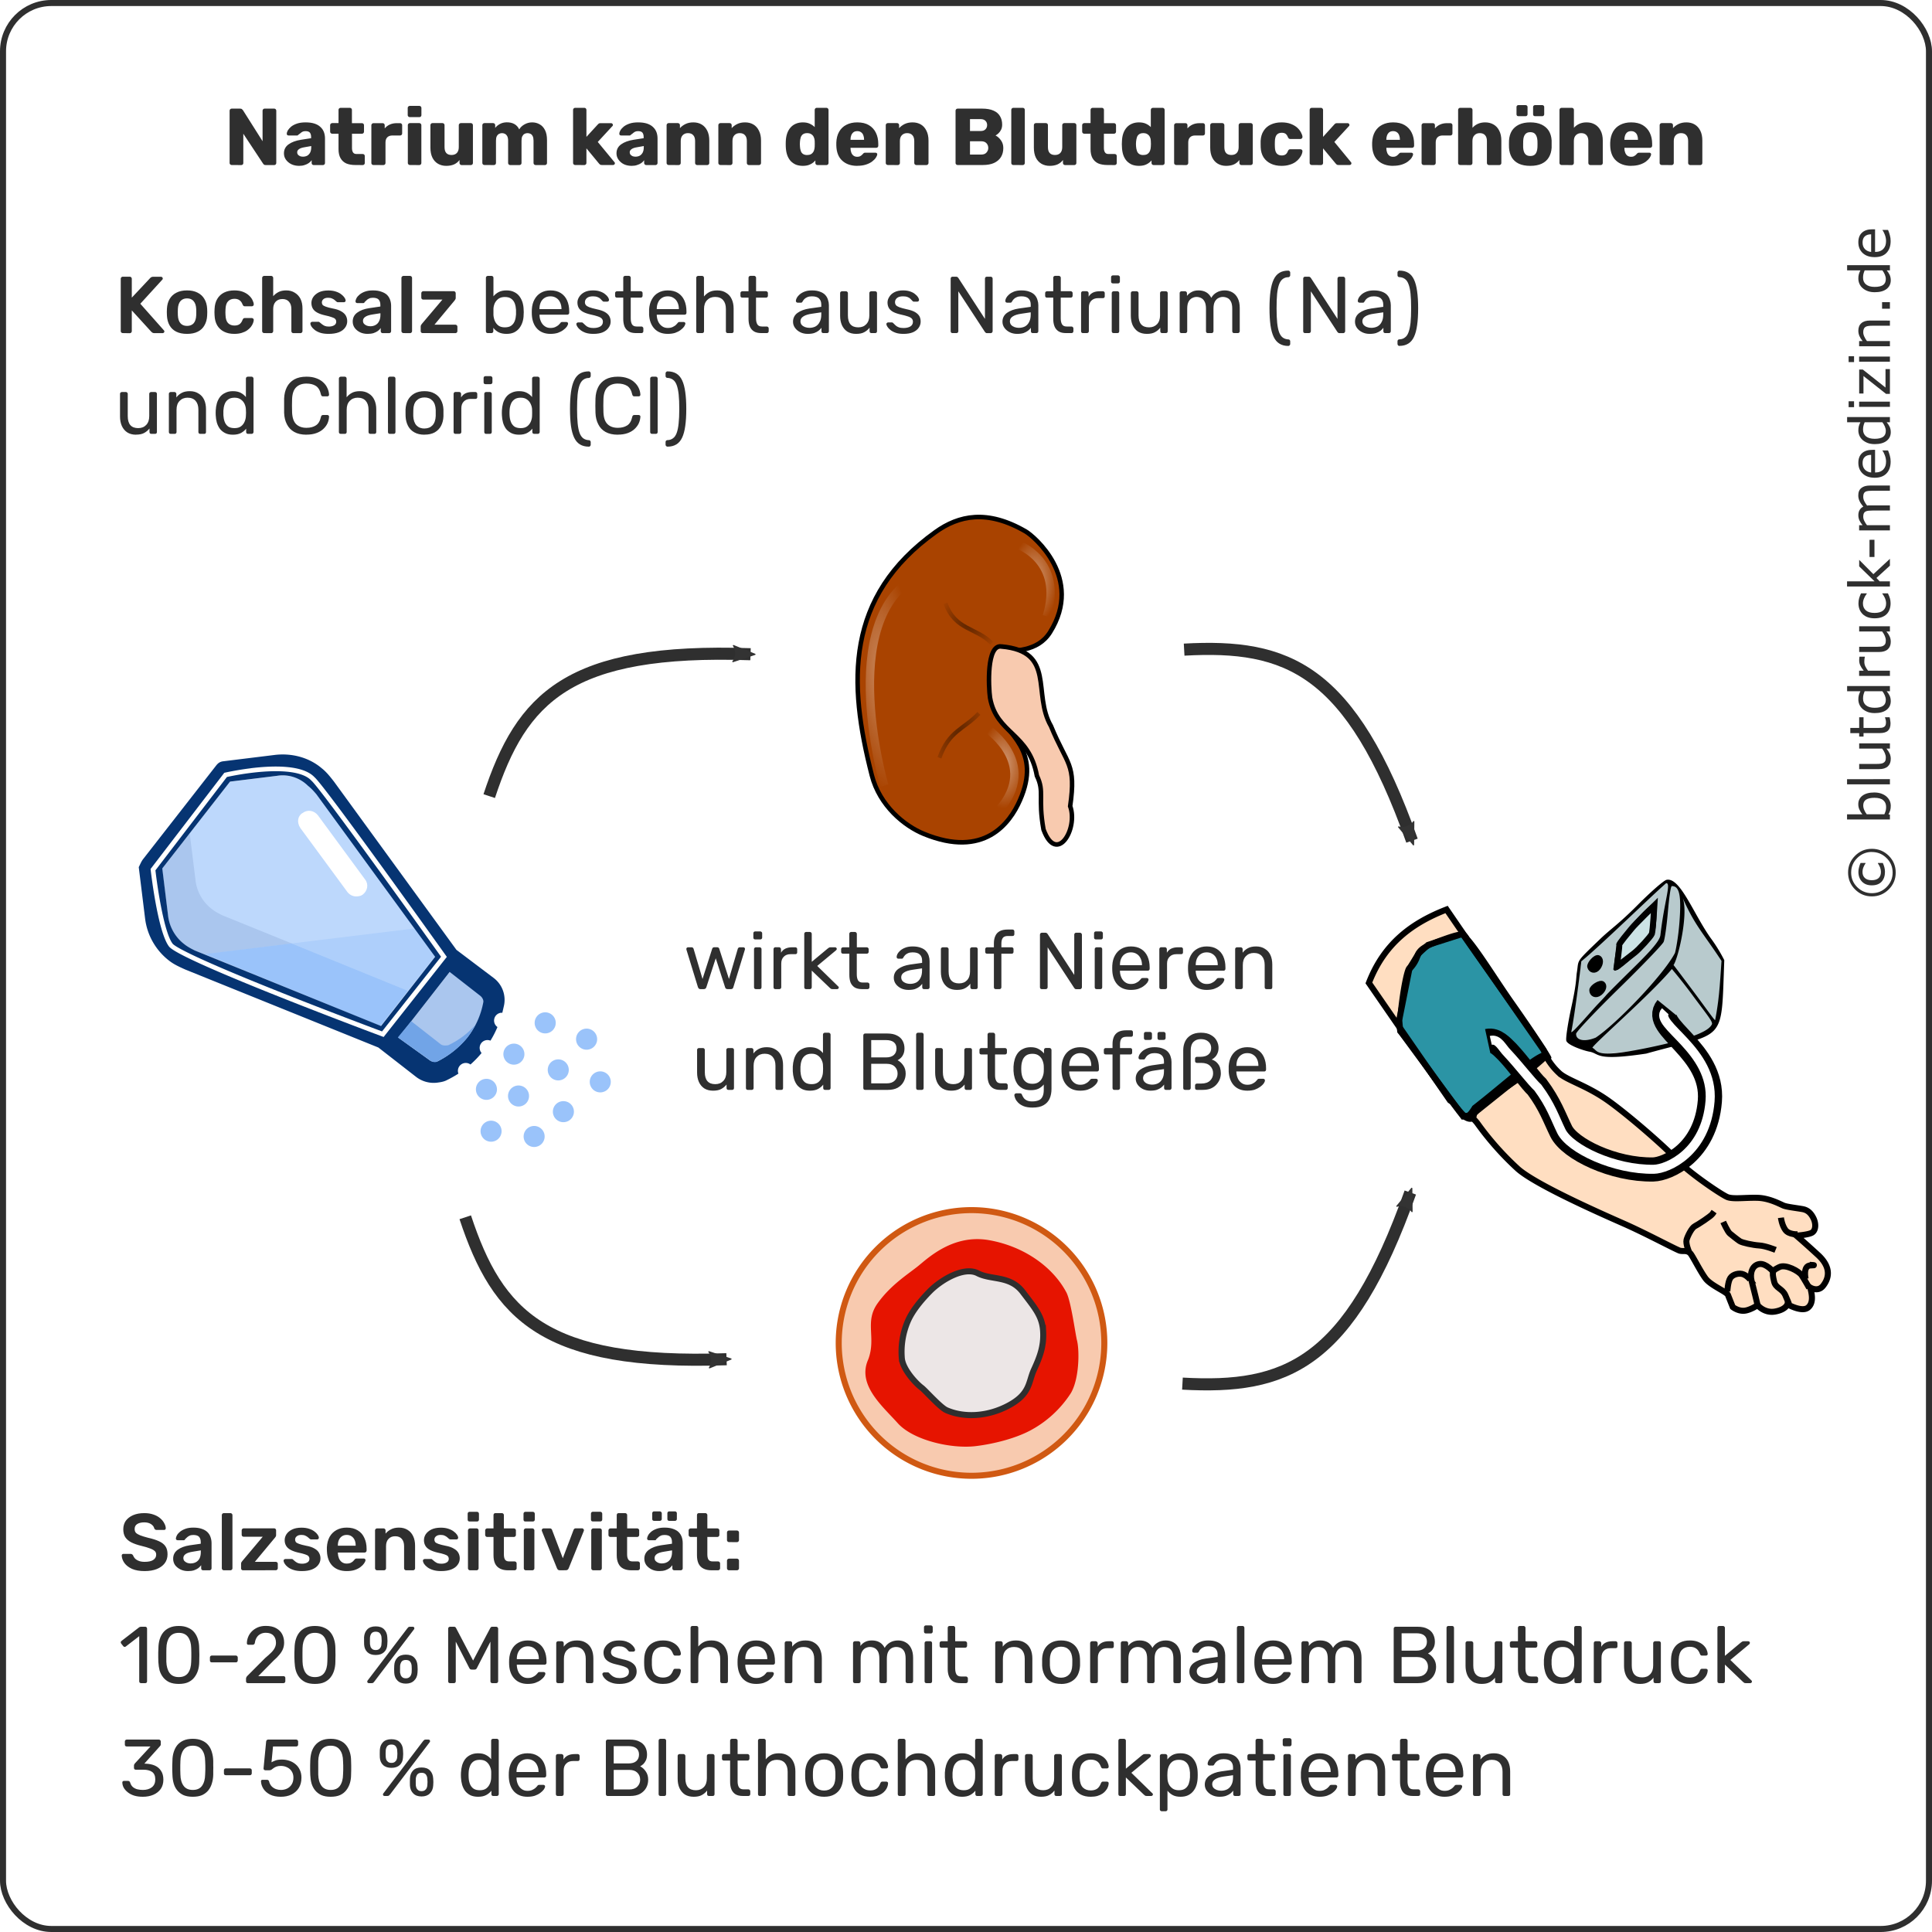 <svg xmlns="http://www.w3.org/2000/svg" xmlns:xlink="http://www.w3.org/1999/xlink" width="320" height="320"><defs><radialGradient r="94.86" cy="799.36" cx="-878.42" gradientTransform="matrix(0 1.981 -1.063 0 -28.41 2539.2)" gradientUnits="userSpaceOnUse" id="d" xlink:href="#a"/><radialGradient r="104.96" cy="506.85" cx="-1148.5" gradientTransform="matrix(1 0 0 .903 -571.43 60.45)" gradientUnits="userSpaceOnUse" id="e" xlink:href="#a"/><radialGradient r="70.68" cy="382.63" cx="-954" gradientTransform="matrix(1 0 0 1.792 -571.43 -291.59)" gradientUnits="userSpaceOnUse" id="f" xlink:href="#b"/><radialGradient r="70.68" cy="382.63" cx="-954" gradientTransform="matrix(1 0 0 1.792 -662.34 243.79)" gradientUnits="userSpaceOnUse" id="g" xlink:href="#b"/><radialGradient r="70.68" cy="382.63" cx="-954" gradientTransform="matrix(1.396 -.504 1.663 4.604 -628.08 -1619.5)" gradientUnits="userSpaceOnUse" id="h" xlink:href="#b"/><marker orient="auto" refY="0" refX="0" id="c" style="overflow:visible"><path style="font-size:12px;fill:#333;fill-rule:evenodd;stroke:#333;stroke-width:.625;stroke-linejoin:round" d="M8.72 4.03-2.21.02 8.72-4a6.84 6.84 0 0 0 0 8.03z" transform="scale(-.6)"/></marker><marker orient="auto" refY="0" refX="0" id="i" style="overflow:visible"><path style="font-size:12px;fill:#333;fill-rule:evenodd;stroke:#333;stroke-width:.625;stroke-linejoin:round" d="M8.72 4.03-2.21.02 8.72-4a6.84 6.84 0 0 0 0 8.03z" transform="scale(-.6)"/></marker><marker orient="auto" refY="0" refX="0" id="j" style="overflow:visible"><path style="font-size:12px;fill:#333;fill-rule:evenodd;stroke:#333;stroke-width:.625;stroke-linejoin:round" d="M8.72 4.03-2.21.02 8.72-4a6.84 6.84 0 0 0 0 8.03z" transform="scale(-.6)"/></marker><marker orient="auto" refY="0" refX="0" id="k" style="overflow:visible"><path style="font-size:12px;fill:#333;fill-rule:evenodd;stroke:#333;stroke-width:.625;stroke-linejoin:round" d="M8.72 4.03-2.21.02 8.72-4a6.84 6.84 0 0 0 0 8.03z" transform="scale(-.6)"/></marker><linearGradient id="a"><stop style="stop-color:#000" offset="0"/><stop style="stop-color:#000;stop-opacity:0" offset="1"/></linearGradient><linearGradient id="b"><stop style="stop-color:#fff" offset="0"/><stop style="stop-color:#fff;stop-opacity:0" offset="1"/></linearGradient></defs><g transform="translate(0 -880)"><rect style="opacity:1;fill:#fff;fill-opacity:1;stroke:#2f2f2f;stroke-width:1;stroke-linejoin:round;stroke-miterlimit:4;stroke-dasharray:none;stroke-opacity:1" width="319" height="319" x=".5" y="880.5" rx="8" ry="8"/><g aria-label="© blutdruck-medizin.de" style="font-style:normal;font-variant:normal;font-weight:400;font-stretch:normal;line-height:0%;font-family:Verdana;-inkscape-font-specification:Verdana;display:inline;overflow:visible;fill:#2f2f2f;fill-opacity:1;stroke:none"><path d="M-1020.59 310.04q0 1.63-1.15 2.8-1.16 1.15-2.79 1.15-1.63 0-2.79-1.16-1.15-1.16-1.15-2.79 0-1.63 1.15-2.78 1.16-1.16 2.8-1.16 1.62 0 2.78 1.16 1.15 1.15 1.15 2.78zm-.52 0q0-1.4-1-2.42-1-1.01-2.42-1.01-1.41 0-2.41 1-1 1.02-1 2.43 0 1.42 1 2.43 1 1.01 2.41 1.01 1.42 0 2.41-1.01 1-1.01 1-2.43zm-1.82 1.81q-.39.18-.75.27-.36.09-.72.09-1.03 0-1.64-.56-.6-.56-.6-1.63 0-1.02.61-1.61.62-.6 1.63-.6.4 0 .8.12.39.1.67.24v.82h-.07q-.25-.18-.63-.34-.39-.16-.8-.16-.64 0-1 .4-.36.38-.36 1.13 0 .73.34 1.12.35.4 1.03.4.38 0 .73-.13.36-.14.69-.37h.07zM-1011.26 310.44q0 .64-.18 1.15-.18.51-.48.86-.33.36-.71.54-.39.18-.85.18-.44 0-.76-.1t-.64-.28l-.05.24h-.8v-7.1h.85v2.54q.36-.3.77-.48.4-.2.9-.2.91 0 1.43.7.52.7.52 1.95zm-.88.03q0-.91-.3-1.38-.3-.48-.97-.48-.38 0-.76.17-.38.16-.7.41v2.92q.36.16.62.23.26.06.6.06.7 0 1.1-.47.41-.46.41-1.46zM-1009.05 313.03h-.86v-7.1h.85zM-1003.13 313.03h-.86v-.57q-.43.35-.83.53-.4.18-.87.18-.8 0-1.25-.49-.45-.49-.45-1.44v-3.3h.86v2.9q0 .38.04.66.03.28.15.47.12.2.32.3.2.08.57.08.33 0 .72-.17.4-.17.74-.44v-3.8h.86zM-998.8 312.98q-.24.07-.53.1-.28.05-.5.05-.78 0-1.19-.42-.4-.42-.4-1.35v-2.7h-.58v-.72h.57v-1.47h.86v1.47h1.77v.72h-1.77v2.32q0 .4.02.63.02.22.13.42.1.18.27.26.18.09.54.09.2 0 .43-.06l.33-.1h.05zM-993.63 313.03h-.86v-.53q-.37.31-.77.5-.4.17-.87.17-.91 0-1.45-.7-.53-.7-.53-1.95 0-.65.18-1.15.19-.5.5-.86.31-.35.72-.53.42-.18.86-.18.4 0 .7.08.32.09.66.26v-2.2h.86zm-.86-1.25v-2.93q-.35-.15-.62-.21t-.6-.06q-.72 0-1.12.5-.4.5-.4 1.42 0 .91.31 1.38.31.47 1 .47.36 0 .73-.16.38-.16.7-.41zM-988.77 308.87h-.05l-.37-.06q-.18-.02-.42-.02-.4 0-.77.17-.37.18-.71.45v3.62h-.86v-5.1h.86v.76q.51-.41.9-.58.39-.17.8-.17l.32.01.3.04zM-983.73 313.03h-.86v-.57q-.43.35-.83.53-.4.18-.88.18-.8 0-1.24-.49-.45-.49-.45-1.44v-3.3h.86v2.9q0 .38.03.66.04.28.16.47.12.2.32.3.2.08.57.08.33 0 .72-.17.4-.17.74-.44v-3.8h.86zM-978.28 312.7q-.43.21-.82.33-.38.11-.82.11-.55 0-1-.16-.47-.16-.8-.49-.33-.33-.51-.83-.18-.5-.18-1.17 0-1.25.68-1.96.69-.71 1.81-.71.44 0 .86.12.42.13.78.3v.96h-.05q-.4-.31-.81-.47-.42-.17-.81-.17-.73 0-1.16.5-.41.48-.41 1.43 0 .92.4 1.42.42.49 1.17.49.26 0 .53-.07t.48-.18l.35-.2.26-.18h.05zM-972.56 313.03h-1.13l-2.04-2.23-.56.53v1.7h-.85v-7.1h.85v4.56l2.48-2.55h1.08l-2.37 2.35zM-969.4 310.47h-2.85v-.82h2.84zM-960.42 313.03h-.86v-2.9q0-.33-.03-.63t-.12-.5q-.1-.19-.3-.29-.2-.1-.57-.1-.36 0-.72.18t-.72.46l.03.25v3.53h-.85v-2.9q0-.34-.03-.64t-.13-.49q-.1-.2-.3-.29-.2-.1-.56-.1-.35 0-.71.18-.35.17-.7.44v3.8h-.86v-5.1h.86v.57q.4-.33.8-.52.4-.18.85-.18.52 0 .88.22.36.21.54.6.52-.44.95-.63.43-.2.91-.2.84 0 1.24.52.4.5.4 1.41zM-954.5 310.57h-3.76q0 .47.14.82t.39.57q.24.22.56.33.33.1.72.1.52 0 1.04-.2.53-.2.76-.4h.04v.93q-.43.18-.88.3-.45.13-.95.13-1.27 0-1.98-.69-.71-.68-.71-1.95 0-1.25.68-1.98t1.8-.73q1.02 0 1.58.6t.56 1.7zm-.84-.65q0-.68-.34-1.05t-1.02-.37q-.69 0-1.1.4-.4.41-.46 1.02zM-949.08 313.03h-.86v-.53q-.37.31-.77.5-.4.17-.87.17-.91 0-1.45-.7-.53-.7-.53-1.95 0-.65.18-1.15.19-.5.5-.86.31-.35.72-.53.42-.18.86-.18.4 0 .71.08.31.09.65.26v-2.2h.86zm-.86-1.25v-2.93q-.34-.15-.62-.21-.27-.06-.6-.06-.71 0-1.12.5-.4.5-.4 1.42 0 .91.31 1.38.31.47 1 .47.36 0 .73-.16.38-.16.7-.41zM-946.47 307.09h-.97v-.9h.97zm-.06 5.94h-.86v-5.1h.86zM-941.13 313.03h-4.11v-.64l2.96-3.74h-2.9v-.71h3.97v.6l-2.98 3.76h3.06zM-939 307.09h-.97v-.9h.97zm-.06 5.94h-.85v-5.1h.85zM-933.1 313.03h-.85v-2.9q0-.35-.04-.66-.04-.3-.15-.48-.12-.2-.33-.28-.21-.1-.56-.1-.35 0-.73.18-.38.17-.73.44v3.8h-.86v-5.1h.86v.57q.4-.33.83-.52.42-.18.88-.18.82 0 1.25.5.44.49.44 1.42zM-930.05 313.03h-1.08v-1.3h1.08zM-923.92 313.03h-.86v-.53q-.37.31-.77.5-.4.17-.87.17-.91 0-1.45-.7-.53-.7-.53-1.95 0-.65.18-1.15.18-.5.5-.86.3-.35.72-.53.41-.18.86-.18.4 0 .7.08.32.09.66.26v-2.2h.86zm-.86-1.25v-2.93q-.35-.15-.62-.21t-.6-.06q-.72 0-1.12.5-.4.5-.4 1.42 0 .91.3 1.38.32.47 1 .47.37 0 .74-.16t.7-.41zM-917.98 310.57h-3.75q0 .47.14.82t.39.57q.24.22.56.33.33.1.72.1.52 0 1.04-.2.53-.2.76-.4h.04v.93q-.43.18-.88.3-.45.13-.95.13-1.27 0-1.98-.69-.7-.68-.7-1.95 0-1.25.67-1.98.68-.73 1.8-.73 1.03 0 1.58.6.56.6.56 1.7zm-.83-.65q0-.68-.34-1.05t-1.02-.37q-.69 0-1.1.4-.4.41-.46 1.02z" style="font-style:normal;font-variant:normal;font-weight:400;font-stretch:normal;font-size:9.333px;line-height:1.25;font-family:Verdana;-inkscape-font-specification:Verdana;fill:#2f2f2f;fill-opacity:1" transform="rotate(-90)"/></g></g><g style="stroke-width:1.304"><path style="fill:#9ac3fa;fill-opacity:1;stroke-width:1.304" d="M178.41 93.87a2.27 2.27 0 1 0 .56 4.51 2.27 2.27 0 0 0-.56-4.51M179.52 102.89a2.27 2.27 0 1 0 .56 4.51 2.27 2.27 0 0 0-.56-4.51M169.94 99.5a2.27 2.27 0 1 0 .56 4.5 2.27 2.27 0 0 0-.56-4.5M162.9 98.07a2.27 2.27 0 1 0 .56 4.51 2.27 2.27 0 0 0-.56-4.51M168.83 90.47a2.27 2.27 0 1 0 .56 4.51 2.27 2.27 0 0 0-.56-4.51M164.01 107.1a2.27 2.27 0 1 0 .56 4.5 2.27 2.27 0 0 0-.56-4.5M173.31 108.24a2.27 2.27 0 1 0 .56 4.5 2.27 2.27 0 0 0-.56-4.5M187.59 96.45a2.27 2.27 0 1 0 .56 4.5 2.27 2.27 0 0 0-.56-4.5M175.59 83.71a2.27 2.27 0 1 0 .56 4.52 2.27 2.27 0 0 0-.56-4.52M184.53 87.23a2.27 2.27 0 1 0 .56 4.52 2.27 2.27 0 0 0-.56-4.52" transform="matrix(.767 0 0 .767 -44.59 103.48)"/><path style="fill:#bdd8fc;fill-opacity:1;stroke-width:1.304" d="m140.42 86.65-40.26-16.33c-.73-.37-1.46-.74-2.22-1.33a9.1 9.1 0 0 1-3.51-6.2l-1.26-10.16 14.63-18.75 10.15-1.25a9.1 9.1 0 0 1 6.88 1.9c.76.59 1.3 1.21 1.83 1.83l25.63 35.08z" transform="matrix(.767 0 0 .767 -44.59 103.48)"/><path style="fill:#fff;stroke-width:1.304" d="M123.52 40.64c1.05-.81 2.46-.53 3.27.51l10.19 13.86c.81 1.05.53 2.45-.52 3.27-.42.28-.64.31-1.1.37-.9.1-1.63-.26-2.16-.88L123 43.9c-.84-1.27-.56-2.68.51-3.27" transform="matrix(.767 0 0 .767 -44.59 103.48)"/><path d="m99.1 45.03 1.26 10.15a9.1 9.1 0 0 0 3.51 6.2c.76.6 1.5.97 2.23 1.34l15.15 6.14-18.69 2.3 37.5 15.34-39.9-16.18c-.73-.37-1.46-.74-2.22-1.33a9.1 9.1 0 0 1-3.51-6.2l-1.26-10.16Z" style="fill:#aac6ee;fill-opacity:1;stroke-width:1.304" transform="matrix(.767 0 0 .767 -44.59 103.48)"/><path transform="matrix(-.254 .031 .031 .254 94.97 117.64)" style="fill:#aecffb;fill-opacity:1;stroke-width:3.912" d="m107.87 146.82.68.68 40.23 40.23 1.03-.58-1.03.58-20.45-20.46 71-39.54h-80.55Z"/><path transform="matrix(-.254 .031 .031 .254 94.97 117.64)" style="fill:#9ac3fa;fill-opacity:1;stroke-width:3.912" d="M255.82 127.73h-56.48l-71.01 39.54 20.45 20.46 1.03-.58z"/><path style="fill:#aac6ee;fill-opacity:1;stroke-width:1.304" d="M162.03 79.86c.5.4.59 1.07.64 1.52a18.41 18.41 0 0 1-3.42 7.52 19.09 19.09 0 0 1-6.46 5.15c-.43.28-1.13.14-1.64-.25l-6.59-5.14 10.88-13.94z" transform="matrix(.767 0 0 .767 -44.59 103.48)"/><path style="fill:#063472;fill-opacity:1;stroke-width:1.304" d="m89.03 50.62 15.82-20.27c.4-.5.82-.79 1.5-.87l11.05-1.36c3.6-.45 7.38.46 10.2 2.86 1.01.79 1.83 1.83 2.65 2.88L156.7 70.2l8.08 6.1a5.93 5.93 0 0 1 2.14 6.15l-.31 1.34h-.31a1.7 1.7 0 0 0-.74 3.08c-.43 1.02-.93 2-1.51 2.94a1.69 1.69 0 0 0-1.92 2.67 22 22 0 0 1-2.4 2.48 1.7 1.7 0 0 0-2.6 1.97c-.85.55-1.74 1.04-2.67 1.49-.65.3-1.32.38-2 .47a6.2 6.2 0 0 1-4.5-1.28l-8.12-6.32-41.7-16.84c-1.2-.54-2.41-1.08-3.43-1.87a13.59 13.59 0 0 1-5.25-9.2L88.1 52.34c.37-.73.54-1.21.93-1.72zm61.92 43.43c.51.4 1.19.31 1.64.25a20.3 20.3 0 0 0 6.46-5.15 17.4 17.4 0 0 0 3.43-7.51c.16-.49-.14-1.13-.65-1.53l-6.59-5.14-11.07 14.2zM94.43 62.78a9.1 9.1 0 0 0 3.51 6.2c.76.6 1.5.97 2.22 1.34l40.26 16.33L152.1 71.7 126.46 36.6c-.53-.62-1.07-1.24-1.82-1.83a7.75 7.75 0 0 0-6.68-2.15l-10.15 1.25-14.63 18.75z" transform="matrix(.767 0 0 .767 -44.59 103.48)"/><path style="fill:#71a4e7;fill-opacity:1;stroke-width:1.304" d="m146.94 85.61 6.33 4.95c.5.4 1.18.3 1.64.25a17.82 17.82 0 0 0 5.87-4.39c-.57 1-1.13 1.98-1.73 2.74a19.08 19.08 0 0 1-6.46 5.14c-.43.29-1.13.14-1.64-.25l-6.9-4.94z" transform="matrix(.767 0 0 .767 -44.59 103.48)"/><path style="fill:#fff;stroke-width:1.304" d="M112.41 31.98a61 61 0 0 0-5.27.89L91.7 53.03c.46 3.98 1.9 13.52 3.73 15.86.33.41 3 2.41 23.68 10.63 9.54 3.8 18.97 7.34 21.53 8.3l12.74-16.13c-10.55-14.79-26.4-36.68-27.97-38l-.04-.03-.04-.05c-1.75-1.86-6.33-2.44-12.92-1.63m-.12-1c4.79-.59 11.23-.77 13.77 1.95 2.26 1.9 28.57 38.79 28.57 38.79l-13.65 17.3S97.13 72.68 94.65 69.5c-2.49-3.17-4-16.76-4-16.76l15.92-20.77s2.48-.58 5.72-.98z" transform="matrix(.767 0 0 .767 -44.59 103.48)"/></g><g aria-label="Natrium kann den Blutdruck erhöhen" style="font-style:normal;font-variant:normal;font-weight:400;font-stretch:normal;font-size:13.333px;line-height:1.25;font-family:Verdana;-inkscape-font-specification:Verdana;font-variant-ligatures:normal;font-variant-position:normal;font-variant-caps:normal;font-variant-numeric:normal;font-variant-alternates:normal;font-feature-settings:normal;text-indent:0;text-align:center;text-decoration:none;text-decoration-line:none;text-decoration-style:solid;text-decoration-color:#000;letter-spacing:0;word-spacing:0;text-transform:none;writing-mode:lr-tb;direction:ltr;text-orientation:mixed;dominant-baseline:auto;baseline-shift:baseline;text-anchor:middle;white-space:normal;shape-padding:0;opacity:1;vector-effect:none;fill:#000;fill-opacity:1;stroke:none;stroke-width:1;stroke-linecap:butt;stroke-linejoin:miter;stroke-miterlimit:4;stroke-dasharray:none;stroke-dashoffset:0;stroke-opacity:1"><path d="M38.37-12.67q-.15 0-.24-.1-.1-.08-.1-.23v-8.67q0-.14.1-.24.1-.1.24-.1h1.41q.23 0 .32.12.11.09.14.14l3.25 5.14v-5.06q0-.14.1-.24.09-.1.23-.1h1.6q.15 0 .24.1.1.1.1.24V-13q0 .13-.1.24-.09.1-.24.1H44q-.22 0-.32-.11l-.12-.15-3.26-4.93V-13q0 .15-.09.24-.1.1-.24.1zM49.55-12.53q-.72 0-1.29-.27-.56-.28-.9-.75-.33-.46-.33-1.05 0-.95.78-1.5.77-.55 2.05-.75l1.67-.26v-.18q0-.48-.2-.74-.2-.25-.74-.25-.32 0-.53.12-.2.12-.36.27-.15.13-.3.22-.03.06-.07.08-.03.03-.08.03h-1.46q-.13 0-.22-.08-.08-.1-.07-.21 0-.24.17-.55.2-.32.56-.63.38-.3.96-.5.6-.2 1.42-.2.86 0 1.48.2.61.2.98.56.4.36.58.85.18.48.18 1.07V-13q0 .15-.1.24-.1.1-.23.1h-1.55q-.14 0-.24-.1-.09-.1-.09-.24v-.47q-.17.26-.47.47-.29.21-.69.33-.39.14-.9.14zm.63-1.52q.39 0 .7-.16.31-.18.49-.52.18-.36.18-.9v-.18l-1.13.2q-.63.1-.92.33-.28.21-.28.5 0 .23.13.4.14.15.35.25.21.08.48.08zM58.83-12.67q-.85 0-1.48-.26-.61-.28-.94-.86-.34-.58-.34-1.5v-2.56h-1.04q-.14 0-.25-.1-.1-.1-.1-.24v-1.08q0-.14.1-.24.1-.1.25-.1h1.04v-2.2q0-.14.1-.23.1-.1.24-.1h1.54q.15 0 .24.1.1.1.1.24v2.2h1.66q.15 0 .24.1.1.09.1.23v1.08q0 .15-.1.24-.09.1-.24.1H58.3v2.37q0 .45.17.72.17.27.59.27h1.02q.15 0 .24.09.1.1.1.24V-13q0 .15-.1.24-.09.1-.24.1zM61.84-12.67q-.14 0-.24-.1-.09-.08-.09-.23v-6.27q0-.13.1-.22.09-.11.23-.11h1.54q.14 0 .24.1.1.1.1.23v.54q.35-.42.84-.64.51-.23 1.14-.23h.58q.14 0 .23.1.1.09.1.23v1.38q0 .13-.1.24-.1.09-.23.09H65q-.55 0-.85.3-.3.3-.3.85v3.4q0 .16-.1.25-.1.1-.24.1zM67.89-12.67q-.15 0-.24-.1-.1-.08-.1-.23v-6.27q0-.14.1-.24.09-.1.24-.1h1.57q.13 0 .23.1t.1.24V-13q0 .15-.1.24-.1.1-.23.1zm-.02-7.93q-.14 0-.24-.1-.1-.09-.1-.23v-1.2q0-.14.1-.23.1-.1.24-.1h1.59q.15 0 .24.1.1.1.1.24v1.19q0 .14-.1.24-.1.09-.24.09zM73.9-12.53q-.76 0-1.36-.35-.59-.35-.92-1.01-.33-.68-.33-1.66v-3.72q0-.14.1-.24.08-.1.23-.1h1.67q.14 0 .24.1.1.1.1.24v3.64q0 1.3 1.16 1.3.55 0 .87-.32.33-.35.33-.98v-3.64q0-.14.1-.24.1-.1.24-.1h1.66q.15 0 .24.1.1.1.1.24V-13q0 .15-.1.24-.09.1-.24.1h-1.54q-.14 0-.24-.1-.1-.1-.1-.24v-.5q-.34.47-.9.73-.55.24-1.3.24zM80.23-12.67q-.15 0-.24-.1-.1-.08-.1-.23v-6.27q0-.14.1-.24.1-.1.24-.1h1.45q.15 0 .24.1.1.1.1.24v.46q.26-.36.74-.63.48-.28 1.14-.3 1.53-.02 2.1 1.17.3-.51.88-.83.58-.33 1.26-.33.69 0 1.24.32.56.3.89.96.33.64.33 1.66V-13q0 .15-.1.24-.1.1-.23.1h-1.55q-.14 0-.25-.1-.1-.1-.1-.24v-3.7q0-.46-.13-.73-.13-.28-.36-.4-.22-.12-.52-.12-.24 0-.48.12-.22.12-.37.4-.13.27-.13.74V-13q0 .15-.1.24-.1.1-.24.1H84.5q-.15 0-.24-.1-.1-.1-.1-.24v-3.7q0-.46-.14-.73-.15-.28-.38-.4-.22-.12-.5-.12-.24 0-.48.12-.23.12-.38.4-.13.27-.13.72v3.7q0 .16-.1.25-.1.1-.25.1zM95.26-12.67q-.15 0-.24-.1-.1-.08-.1-.23v-8.8q0-.15.1-.24.09-.1.24-.1h1.54q.14 0 .23.1.1.1.1.24v4.47L99-19.37q.08-.1.17-.16.1-.07.27-.07h1.79q.12 0 .2.1.09.07.09.2 0 .05-.03.11-.02.07-.08.1l-2.4 2.6 2.74 3.32q.1.1.1.2 0 .13-.1.22-.07.08-.2.08H99.7q-.2 0-.3-.06l-.17-.16-2.1-2.54V-13q0 .15-.11.24-.1.1-.23.1zM104.63-12.53q-.72 0-1.3-.27-.55-.28-.88-.75-.34-.46-.34-1.05 0-.95.78-1.5.77-.55 2.05-.75l1.67-.26v-.18q0-.48-.2-.74-.2-.25-.74-.25-.32 0-.53.12-.2.12-.36.27-.15.13-.3.22-.03.06-.07.08-.03.03-.08.03h-1.46q-.13 0-.22-.08-.08-.1-.07-.21 0-.24.17-.55.19-.32.56-.63.38-.3.96-.5.59-.2 1.42-.2.86 0 1.48.2.6.2.98.56.39.36.58.85.18.48.18 1.07V-13q0 .15-.1.24-.1.1-.23.1h-1.55q-.14 0-.24-.1-.1-.1-.1-.24v-.47q-.16.26-.46.47-.3.21-.7.33-.38.14-.9.14zm.63-1.52q.39 0 .7-.16.31-.18.49-.52.18-.36.18-.9v-.18l-1.13.2q-.63.1-.92.33-.28.21-.28.5 0 .23.13.4.14.15.35.25.21.08.48.08zM110.75-12.67q-.15 0-.24-.1-.1-.08-.1-.23v-6.27q0-.14.1-.24.1-.1.24-.1h1.53q.15 0 .24.1.1.1.1.24v.5q.34-.4.9-.68t1.32-.28q.78 0 1.36.34.6.35.94 1.03.34.67.34 1.64V-13q0 .15-.1.24-.1.1-.23.1h-1.68q-.13 0-.24-.1-.1-.1-.1-.24v-3.64q0-.63-.3-.96-.3-.35-.88-.35-.55 0-.88.35-.32.33-.32.96V-13q0 .15-.1.24-.1.1-.23.1zM119.32-12.67q-.15 0-.24-.1-.1-.08-.1-.23v-6.27q0-.14.1-.24.1-.1.24-.1h1.53q.15 0 .24.1.1.1.1.24v.5q.34-.4.9-.68t1.32-.28q.77 0 1.36.34.6.35.93 1.03.35.67.35 1.64V-13q0 .15-.1.24-.1.1-.23.1h-1.68q-.14 0-.24-.1-.1-.1-.1-.24v-3.64q0-.63-.3-.96-.3-.35-.88-.35-.55 0-.88.35-.32.33-.32.96V-13q0 .15-.1.24-.1.1-.24.1zM132.98-12.53q-.64 0-1.16-.2-.5-.22-.88-.62-.36-.41-.56-.98-.2-.6-.23-1.34l-.01-.46.01-.47q.03-.72.23-1.3.2-.57.56-.98.36-.41.88-.63.52-.22 1.16-.22.66 0 1.14.22.48.22.82.56v-2.85q0-.15.1-.24.08-.1.23-.1h1.63q.13 0 .22.1.11.1.11.24v8.8q0 .15-.1.24-.1.1-.23.1h-1.5q-.16 0-.25-.1-.1-.1-.1-.24v-.43q-.31.39-.82.64-.5.26-1.25.26zm.72-1.8q.45 0 .7-.18.27-.2.4-.5.12-.31.14-.67l.01-.5-.01-.5q-.02-.33-.15-.61-.13-.3-.4-.47-.27-.19-.7-.19-.43 0-.7.19-.25.19-.36.5-.1.33-.13.71-.04.42 0 .83.02.39.13.7.1.33.36.51.27.19.7.19zM142-12.53q-1.57 0-2.5-.86-.94-.85-.98-2.53v-.47q.04-1.05.47-1.8.44-.76 1.2-1.14.77-.4 1.8-.4 1.17 0 1.93.46.78.47 1.16 1.27.39.8.39 1.83v.32q0 .14-.1.24-.1.09-.23.09h-4.27v.09q.01.39.13.7.12.33.38.52.25.18.6.18.28 0 .45-.08.19-.1.3-.2l.2-.2q.11-.13.18-.16.08-.04.24-.04H145q.14 0 .22.08.09.07.08.2-.02.23-.23.55-.21.32-.63.64-.4.3-1.01.5t-1.43.2zm-1.13-4.31h2.25v-.03q0-.42-.13-.74-.12-.32-.39-.5-.25-.17-.61-.17t-.61.17q-.24.18-.38.5-.13.32-.13.74zM147.05-12.67q-.14 0-.24-.1-.1-.08-.1-.23v-6.27q0-.14.1-.24.1-.1.24-.1h1.54q.14 0 .24.1.09.1.09.24v.5q.35-.4.9-.68.57-.28 1.33-.28.77 0 1.36.34.6.35.93 1.03.35.67.35 1.64V-13q0 .15-.11.24-.1.1-.23.1h-1.68q-.13 0-.24-.1-.1-.1-.1-.24v-3.64q0-.63-.3-.96-.3-.35-.88-.35-.54 0-.88.35-.32.33-.32.96V-13q0 .15-.1.24-.1.1-.23.1zM158.6-12.67q-.14 0-.23-.1-.1-.08-.1-.23v-8.67q0-.14.1-.24.09-.1.24-.1h4.06q1.15 0 1.88.33.74.32 1.08.92.36.59.36 1.4 0 .48-.18.85-.18.36-.44.6t-.48.35q.5.24.89.79.4.54.4 1.28 0 .88-.4 1.52-.39.62-1.15.97-.74.33-1.84.33zm2.06-1.73h1.87q.57 0 .86-.33.3-.34.3-.76 0-.47-.31-.8-.3-.31-.85-.31h-1.87zm0-3.9h1.75q.54 0 .8-.27.29-.28.29-.72 0-.43-.28-.7-.27-.28-.81-.28h-1.75zM167.83-12.67q-.14 0-.24-.1-.09-.08-.09-.23v-8.8q0-.15.1-.24.09-.1.23-.1h1.58q.14 0 .24.1.09.1.09.24v8.8q0 .15-.1.24-.09.1-.23.1zM173.85-12.53q-.76 0-1.36-.35-.59-.35-.92-1.01-.33-.68-.33-1.66v-3.72q0-.14.09-.24.1-.1.24-.1h1.67q.14 0 .24.1.09.1.09.24v3.64q0 1.3 1.17 1.3.55 0 .87-.32.33-.35.33-.98v-3.64q0-.14.1-.24.09-.1.24-.1h1.66q.15 0 .24.1.1.1.1.24V-13q0 .15-.1.24-.1.1-.24.1h-1.54q-.14 0-.24-.1-.1-.1-.1-.24v-.5q-.34.47-.9.73-.55.24-1.31.24zM183.4-12.67q-.86 0-1.49-.26-.61-.28-.95-.86-.33-.58-.33-1.5v-2.56h-1.04q-.15 0-.25-.1t-.1-.24v-1.08q0-.14.1-.24.1-.1.25-.1h1.04v-2.2q0-.14.1-.23.1-.1.23-.1h1.55q.15 0 .24.1.1.1.1.24v2.2h1.66q.15 0 .24.1.1.09.1.23v1.08q0 .15-.1.24-.1.1-.24.1h-1.67v2.37q0 .45.18.72.17.27.58.27h1.03q.15 0 .24.09.1.1.1.24V-13q0 .15-.1.24-.1.1-.24.1zM188.65-12.53q-.64 0-1.16-.2-.5-.22-.88-.62-.36-.41-.56-.98-.2-.6-.22-1.34l-.02-.46.02-.47q.02-.72.22-1.3.2-.57.56-.98.36-.41.88-.63.52-.22 1.16-.22.67 0 1.15.22.48.22.81.56v-2.85q0-.15.1-.24.1-.1.24-.1h1.62q.14 0 .23.1.1.1.1.24v8.8q0 .15-.1.24-.1.1-.23.1h-1.5q-.15 0-.24-.1-.1-.1-.1-.24v-.43q-.32.39-.82.64-.5.26-1.26.26zm.72-1.8q.46 0 .71-.18.27-.2.39-.5.13-.31.14-.67l.02-.5-.02-.5q0-.33-.14-.61-.14-.3-.4-.47-.27-.19-.7-.19-.44 0-.7.19-.26.19-.36.5-.1.33-.14.71-.04.42 0 .83.03.39.14.7.1.33.36.51.26.19.7.19zM194.81-12.67q-.14 0-.24-.1-.1-.08-.1-.23v-6.27q0-.13.1-.22.1-.11.24-.11h1.54q.14 0 .24.1.09.1.09.23v.54q.36-.42.85-.64.5-.23 1.14-.23h.58q.14 0 .23.1.1.09.1.23v1.38q0 .13-.1.24-.1.09-.23.09h-1.3q-.54 0-.84.3-.3.3-.3.85v3.4q0 .16-.1.25-.1.1-.24.1zM203.07-12.53q-.76 0-1.36-.35-.59-.35-.92-1.01-.34-.68-.34-1.66v-3.72q0-.14.1-.24.1-.1.24-.1h1.66q.15 0 .24.1.1.1.1.24v3.64q0 1.3 1.17 1.3.55 0 .87-.32.33-.35.33-.98v-3.64q0-.14.1-.24.09-.1.23-.1h1.67q.15 0 .24.1.1.1.1.24V-13q0 .15-.1.24-.1.1-.24.1h-1.55q-.13 0-.24-.1-.09-.1-.09-.24v-.5q-.35.47-.9.73-.55.24-1.31.24zM212.25-12.53q-.99 0-1.75-.36t-1.21-1.04q-.44-.7-.48-1.66l-.01-.53v-.55q.05-.97.49-1.65.44-.7 1.2-1.05.77-.36 1.76-.36.92 0 1.57.26.66.26 1.07.64.41.39.61.8.22.4.23.7.01.14-.1.25-.1.1-.23.1h-1.7q-.14 0-.22-.07-.08-.07-.15-.2-.16-.42-.41-.6-.24-.16-.63-.16-.53 0-.83.34-.28.35-.3 1.07-.02.53 0 .95.02.73.3 1.06.3.34.83.34.41 0 .65-.18.24-.17.39-.58.07-.14.15-.2.08-.07.22-.07h1.7q.13 0 .24.1.1.1.09.23-.01.23-.13.54-.12.29-.38.62-.25.34-.66.63-.4.28-.98.45-.57.18-1.33.18zM217.26-12.67q-.15 0-.24-.1-.1-.08-.1-.23v-8.8q0-.15.1-.24.1-.1.24-.1h1.55q.13 0 .22.1.11.1.11.24v4.47l1.85-2.04q.08-.1.18-.16.09-.07.26-.07h1.8q.11 0 .2.1.08.07.08.2l-.02.11q-.03.07-.08.1l-2.4 2.6 2.73 3.32q.1.1.1.2 0 .13-.09.22-.08.08-.21.08h-1.83q-.2 0-.29-.06-.1-.08-.17-.16l-2.11-2.54V-13q0 .15-.1.24-.1.1-.23.1zM230.75-12.53q-1.57 0-2.5-.86-.94-.85-.98-2.53v-.47q.04-1.05.47-1.8.44-.76 1.2-1.14.77-.4 1.8-.4 1.17 0 1.93.46.78.47 1.16 1.27.39.8.39 1.83v.32q0 .14-.1.24-.1.09-.23.09h-4.27v.09q.01.39.13.7.12.33.38.52.25.18.6.18.28 0 .45-.08.19-.1.3-.2l.2-.2q.11-.13.18-.16.08-.04.24-.04h1.65q.14 0 .22.08.09.07.08.2-.02.23-.23.55-.21.32-.63.64-.4.3-1.01.5t-1.43.2zm-1.13-4.31h2.25v-.03q0-.42-.13-.74-.12-.32-.39-.5-.25-.17-.61-.17t-.61.17q-.24.18-.38.5-.13.32-.13.74zM235.8-12.67q-.14 0-.24-.1-.1-.08-.1-.23v-6.27q0-.13.1-.22.1-.11.24-.11h1.54q.14 0 .24.1.09.1.09.23v.54q.36-.42.85-.64.5-.23 1.14-.23h.58q.14 0 .23.1.1.09.1.23v1.38q0 .13-.1.24-.1.09-.23.09h-1.3q-.54 0-.84.3-.3.3-.3.85v3.4q0 .16-.1.25-.1.1-.24.1zM241.84-12.67q-.14 0-.24-.1-.09-.08-.09-.23v-8.8q0-.15.1-.24.09-.1.23-.1h1.71q.15 0 .24.1.1.1.1.24v2.97q.35-.41.87-.65.54-.25 1.23-.25.77 0 1.37.34.62.35.96 1.03.35.67.35 1.64V-13q0 .15-.1.24-.09.1-.23.1h-1.72q-.14 0-.24-.1-.1-.1-.1-.24v-3.64q0-.63-.3-.96-.3-.35-.88-.35-.55 0-.88.35-.34.33-.34.96V-13q0 .15-.09.24-.1.1-.24.1zM253.46-12.53q-1.12 0-1.9-.36-.75-.36-1.16-1.03-.4-.68-.46-1.61l-.01-.6.01-.6q.06-.95.48-1.62.43-.66 1.19-1.02.77-.36 1.85-.36 1.1 0 1.86.36.77.36 1.2 1.02.42.67.48 1.62v1.2q-.06.93-.47 1.6-.4.68-1.17 1.04-.76.36-1.9.36zm0-1.63q.6 0 .87-.36.28-.36.32-1.08l.01-.53-.01-.54q-.04-.7-.32-1.06-.27-.38-.87-.38-.58 0-.86.38-.28.36-.31 1.06l-.01.54v.53q.04.72.32 1.08.28.36.86.36zm.78-6.6q-.14 0-.23-.08-.08-.1-.08-.23v-1.21q0-.13.08-.21.1-.1.23-.1h1.22q.14 0 .22.1.09.08.09.2v1.22q0 .14-.1.23-.07.08-.2.08zm-2.76 0q-.14 0-.22-.08-.08-.1-.08-.23v-1.21q0-.13.08-.21.08-.1.22-.1h1.22q.14 0 .22.1.09.08.09.2v1.22q0 .14-.1.23-.07.08-.2.08zM258.64-12.67q-.15 0-.24-.1-.1-.08-.1-.23v-8.8q0-.15.1-.24.1-.1.24-.1h1.7q.15 0 .25.1t.1.24v2.97q.35-.41.87-.65.53-.25 1.23-.25.77 0 1.37.34.61.35.96 1.03.35.67.35 1.64V-13q0 .15-.1.24-.09.1-.24.1h-1.72q-.13 0-.24-.1-.09-.1-.09-.24v-3.64q0-.63-.3-.96-.3-.35-.89-.35-.54 0-.88.35-.33.33-.33.96V-13q0 .15-.1.24-.09.1-.23.1zM270.18-12.53q-1.57 0-2.5-.86-.94-.85-.98-2.53v-.47q.04-1.05.47-1.8.44-.76 1.2-1.14.77-.4 1.8-.4 1.17 0 1.93.46.77.47 1.16 1.27.39.8.39 1.83v.32q0 .14-.11.24-.1.09-.23.09h-4.26v.09q0 .39.13.7.12.33.37.52.26.18.62.18.26 0 .44-.08.18-.1.3-.2l.19-.2q.12-.13.19-.16.08-.04.24-.04h1.65q.13 0 .21.08.1.07.08.2-.01.23-.22.55-.22.32-.63.64-.4.3-1.01.5-.62.2-1.43.2zm-1.13-4.31h2.25v-.03q0-.42-.13-.74-.12-.32-.4-.5-.24-.17-.6-.17t-.62.17q-.24.18-.37.5t-.13.74zM275.23-12.67q-.15 0-.24-.1-.1-.08-.1-.23v-6.27q0-.14.1-.24.1-.1.24-.1h1.53q.15 0 .24.1.1.1.1.24v.5q.34-.4.9-.68t1.32-.28q.78 0 1.36.34.6.35.94 1.03.34.67.34 1.64V-13q0 .15-.1.24-.1.1-.23.1h-1.68q-.13 0-.24-.1-.1-.1-.1-.24v-3.64q0-.63-.3-.96-.3-.35-.88-.35-.55 0-.88.35-.32.33-.32.96V-13q0 .15-.1.24-.1.1-.23.1z" style="font-style:normal;font-variant:normal;font-weight:700;font-stretch:normal;font-family:Rubik;-inkscape-font-specification:'Rubik Bold';fill:#2f2f2f" transform="translate(0 40)"/></g><g aria-label="Salzsensitivität: 10-20 % Menschen mit normalem Blutdruck 30-50 % der Bluthochdruckpatienten" style="font-style:normal;font-variant:normal;font-weight:400;font-stretch:normal;font-size:13.333px;line-height:1.4;font-family:Verdana;-inkscape-font-specification:Verdana;font-variant-ligatures:normal;font-variant-position:normal;font-variant-caps:normal;font-variant-numeric:normal;font-variant-alternates:normal;font-feature-settings:normal;text-indent:0;text-align:start;text-decoration:none;text-decoration-line:none;text-decoration-style:solid;text-decoration-color:#000;letter-spacing:0;word-spacing:0;text-transform:none;writing-mode:lr-tb;direction:ltr;text-orientation:mixed;dominant-baseline:auto;baseline-shift:baseline;text-anchor:start;white-space:normal;shape-padding:0;opacity:1;vector-effect:none;fill:#2f2f2f;fill-opacity:1;stroke:none;stroke-width:1;stroke-linecap:butt;stroke-linejoin:miter;stroke-miterlimit:4;stroke-dasharray:none;stroke-dashoffset:0;stroke-opacity:1"><path d="M23.96 220.22q-1.24 0-2.08-.36-.82-.37-1.26-.96-.43-.6-.46-1.25 0-.12.08-.2.08-.08.2-.08h1.19q.17 0 .25.08.1.06.16.17.08.25.3.5.24.25.62.4.4.17 1 .17.96 0 1.43-.32.48-.32.48-.87 0-.39-.25-.61-.26-.24-.8-.43-.51-.2-1.38-.41-1-.24-1.68-.58-.66-.34-1.01-.86-.33-.52-.33-1.32 0-.78.4-1.38.44-.6 1.2-.94.8-.35 1.88-.35.86 0 1.53.24.67.23 1.1.61.45.38.67.82.24.42.26.84 0 .1-.08.2-.07.08-.2.08h-1.24q-.11 0-.22-.06-.1-.05-.17-.2-.08-.4-.52-.7-.44-.3-1.13-.3-.72 0-1.16.27-.44.27-.44.83 0 .37.2.62.24.24.72.43.49.19 1.29.4 1.13.25 1.85.59.72.33 1.06.85.33.5.33 1.3 0 .87-.48 1.5-.47.61-1.32.95-.85.33-1.99.33zM31.14 220.22q-.69 0-1.25-.27-.56-.28-.9-.73-.31-.47-.31-1.04 0-.93.74-1.48.76-.56 2-.75l1.83-.26v-.28q0-.56-.28-.87-.28-.3-.96-.3-.39 0-.64.13-.25.12-.43.3l-.29.28q-.04.1-.1.14-.03.02-.1.02h-1.03q-.12 0-.21-.08-.08-.08-.08-.2.01-.22.17-.53.16-.3.51-.59t.9-.49q.54-.2 1.31-.2.84 0 1.42.21.58.2.93.55.35.35.5.81.17.47.17 1v4.18q0 .13-.1.22-.09.1-.22.1h-1.08q-.15 0-.24-.1-.08-.09-.08-.22v-.52q-.18.25-.47.48-.3.21-.72.36-.41.13-.99.13zm.46-1.27q.46 0 .84-.2.38-.2.6-.6.22-.44.22-1.08v-.28l-1.33.22q-.79.12-1.17.38-.39.27-.39.66 0 .3.17.5.19.2.47.31.28.1.59.1zM37.07 220.09q-.14 0-.23-.1-.1-.09-.1-.22v-8.83q0-.13.1-.23.1-.09.23-.09h1.1q.14 0 .23.1.1.09.1.22v8.83q0 .13-.1.22-.1.1-.23.1zM40.25 220.09q-.15 0-.24-.1-.08-.09-.08-.22V219q0-.12.05-.23.07-.12.14-.2l3.4-4.04h-3.16q-.14 0-.23-.08-.1-.1-.1-.24v-.75q0-.13.1-.22.1-.1.23-.1h5.05q.15 0 .23.1.09.1.09.22v.82q0 .12-.05.21l-.14.2-3.33 4h3.48q.13 0 .23.1.09.07.09.22v.75q0 .13-.1.22-.09.1-.22.1zM49.99 220.22q-.8 0-1.38-.19-.56-.18-.92-.46t-.53-.56q-.17-.28-.19-.47-.01-.15.08-.23.1-.09.23-.09h1.05l.1.01.1.08.36.31q.2.16.47.28.27.1.67.1.52 0 .86-.2.36-.2.36-.6 0-.27-.16-.45-.14-.17-.56-.3-.41-.15-1.17-.3-.75-.18-1.24-.45-.5-.27-.73-.67-.24-.4-.24-.93 0-.52.3-.99.32-.48.94-.78.62-.3 1.54-.3.72 0 1.26.18.53.17.88.44.36.26.54.54.19.27.2.47.02.15-.08.24-.1.08-.21.08h-.99q-.06 0-.12-.03l-.1-.06-.32-.28q-.18-.15-.43-.26-.24-.12-.64-.12-.5 0-.77.23-.27.21-.27.55 0 .22.12.4.13.16.52.3.39.15 1.17.31.9.16 1.42.48.53.3.74.72.23.4.23.9 0 .6-.36 1.07-.35.48-1.04.76-.68.27-1.7.27zM57.43 220.22q-1.48 0-2.35-.85-.86-.86-.93-2.43l-.01-.33v-.34q.06-1 .46-1.73.42-.73 1.14-1.12.72-.4 1.69-.4 1.08 0 1.81.45.74.44 1.1 1.24.38.8.38 1.83v.28q0 .13-.1.23-.08.1-.23.1h-4.43v.1q.02.46.18.86.17.4.49.63.33.24.79.24.37 0 .62-.1.26-.13.42-.27.16-.15.22-.24.12-.16.19-.19.08-.04.23-.04h1.14q.14 0 .22.08.09.08.08.2-.02.21-.23.52-.2.3-.59.6-.38.3-.97.5-.57.18-1.32.18zm-1.47-4.2h2.95v-.04q0-.52-.17-.9-.18-.4-.51-.62-.33-.23-.8-.23-.47 0-.8.23-.33.23-.5.61-.17.4-.17.91zM62.44 220.09q-.13 0-.22-.1-.1-.09-.1-.22v-6.3q0-.13.1-.22.1-.1.22-.1h1.1q.13 0 .22.1.1.1.1.22v.55q.34-.43.88-.7.54-.3 1.34-.3.82 0 1.42.37.6.36.92 1.03.33.67.33 1.6v3.75q0 .13-.1.22-.09.1-.22.1h-1.17q-.14 0-.23-.1-.1-.09-.1-.22v-3.67q0-.77-.38-1.21-.37-.44-1.1-.44-.69 0-1.1.44-.41.44-.41 1.21v3.67q0 .13-.1.22-.09.1-.22.1zM73.06 220.22q-.8 0-1.37-.19-.56-.18-.92-.46t-.54-.56q-.17-.28-.18-.47-.02-.15.08-.23.1-.09.22-.09h1.06l.09.01.1.08.37.31q.2.16.46.28.27.1.67.1.52 0 .87-.2.36-.2.36-.6 0-.27-.16-.45-.15-.17-.56-.3-.42-.15-1.18-.3-.74-.18-1.24-.45t-.73-.67q-.24-.4-.24-.93 0-.52.3-.99.33-.48.94-.78.63-.3 1.55-.3.72 0 1.25.18.53.17.88.44.36.26.55.54.18.27.2.47 0 .15-.08.24-.1.08-.22.08h-.98q-.07 0-.12-.03-.06-.02-.11-.06l-.32-.28q-.17-.15-.43-.26-.24-.12-.64-.12-.5 0-.77.23-.27.21-.27.55 0 .22.12.4.14.16.52.3.39.15 1.18.31.89.16 1.4.48.54.3.76.72.22.4.22.9 0 .6-.36 1.07-.34.48-1.04.76-.68.27-1.7.27zM77.84 220.09q-.14 0-.23-.1-.1-.09-.1-.22v-6.3q0-.13.1-.22.1-.1.23-.1h1.1q.15 0 .23.1.1.1.1.22v6.3q0 .13-.1.22-.08.1-.23.1zm-.06-8.08q-.14 0-.24-.08-.08-.1-.08-.24v-.96q0-.14.08-.23.1-.1.24-.1H79q.14 0 .24.1.09.1.09.23v.96q0 .14-.1.24-.09.08-.23.08zM84.16 220.09q-.8 0-1.34-.28-.55-.28-.82-.83-.26-.56-.26-1.39v-3.02h-1.06q-.13 0-.22-.1-.1-.09-.1-.22v-.78q0-.13.1-.22.1-.1.22-.1h1.06v-2.2q0-.14.08-.24.1-.09.24-.09h1.08q.13 0 .22.1.1.09.1.22v2.21h1.66q.14 0 .23.1.1.1.1.22v.78q0 .13-.1.22-.1.1-.23.1h-1.66v2.9q0 .54.18.84.2.31.68.31h.92q.14 0 .23.1.1.09.1.22v.83q0 .13-.1.22-.1.1-.23.1zM87.08 220.09q-.13 0-.23-.1-.09-.09-.09-.22v-6.3q0-.13.1-.22.09-.1.22-.1h1.1q.15 0 .23.1.1.1.1.22v6.3q0 .13-.1.22-.08.1-.22.1zm-.05-8.08q-.15 0-.24-.08-.08-.1-.08-.24v-.96q0-.14.08-.23.09-.1.24-.1h1.21q.15 0 .24.1.1.1.1.23v.96q0 .14-.1.24-.1.08-.24.08zM92.73 220.09q-.21 0-.32-.1-.1-.1-.16-.24l-2.5-6.18-.02-.12q0-.12.08-.2.1-.1.21-.1h1.08q.16 0 .24.1.08.08.1.16l1.78 4.68L95 213.4q.02-.08.1-.16.08-.1.24-.1h1.1q.1 0 .18.1.1.08.1.2l-.02.12-2.5 6.18q-.06.14-.16.24-.11.1-.32.1zM98.25 220.09q-.13 0-.22-.1-.1-.09-.1-.22v-6.3q0-.13.1-.22.09-.1.22-.1h1.1q.16 0 .24.1.09.1.09.22v6.3q0 .13-.1.22-.07.1-.22.1zM98.2 212q-.15 0-.24-.08-.08-.1-.08-.24v-.96q0-.14.08-.23.1-.1.24-.1h1.21q.15 0 .24.1.1.1.1.23v.96q0 .14-.1.24-.1.08-.24.08zM104.58 220.09q-.8 0-1.35-.28-.54-.28-.8-.83-.28-.56-.28-1.39v-3.02h-1.05q-.13 0-.23-.1-.09-.09-.09-.22v-.78q0-.13.1-.22.09-.1.22-.1h1.05v-2.2q0-.14.08-.24.1-.09.24-.09h1.08q.14 0 .23.1.1.09.1.22v2.21h1.66q.13 0 .23.1t.1.22v.78q0 .13-.1.22-.1.1-.23.1h-1.67v2.9q0 .54.2.84.2.31.67.31h.92q.13 0 .23.1.1.09.1.22v.83q0 .13-.1.22-.1.1-.23.1zM109.19 220.22q-.7 0-1.25-.27-.56-.28-.9-.73-.32-.47-.32-1.04 0-.93.75-1.48.76-.56 2-.75l1.83-.26v-.28q0-.56-.28-.87-.28-.3-.96-.3-.39 0-.64.13-.26.12-.43.3l-.3.28q-.03.1-.09.14-.04.02-.1.02h-1.03q-.12 0-.21-.08-.08-.08-.08-.2.01-.22.17-.53.16-.3.5-.59.35-.29.9-.49t1.32-.2q.84 0 1.41.21.59.2.94.55.34.35.5.81.16.47.16 1v4.18q0 .13-.09.22-.1.1-.23.1h-1.08q-.14 0-.24-.1-.08-.09-.08-.22v-.52q-.17.25-.46.48-.3.21-.72.36-.42.13-.99.13zm.45-1.27q.47 0 .84-.2.39-.2.6-.6.23-.44.23-1.08v-.28l-1.33.22q-.79.12-1.18.38-.38.27-.38.66 0 .3.17.5.19.2.47.31.28.1.58.1zm1.19-7.05q-.13 0-.21-.08-.08-.08-.08-.21v-.98q0-.13.08-.2.08-.1.21-.1h.97q.14 0 .22.1.09.07.09.2v.98q0 .13-.1.21-.07.08-.2.08zm-2.5 0q-.14 0-.22-.08-.08-.08-.08-.21v-.98q0-.13.08-.2.08-.1.21-.1h.98q.13 0 .21.1.1.07.1.2v.98q0 .13-.1.21-.08.08-.21.08zM117.86 220.09q-.8 0-1.34-.28-.55-.28-.82-.83-.26-.56-.26-1.39v-3.02h-1.06q-.13 0-.22-.1-.1-.09-.1-.22v-.78q0-.13.1-.22.09-.1.22-.1h1.06v-2.2q0-.14.08-.24.09-.09.24-.09h1.08q.13 0 .22.1.1.09.1.22v2.21h1.66q.14 0 .23.1.1.1.1.22v.78q0 .13-.1.22-.1.1-.23.1h-1.66v2.9q0 .54.18.84.2.31.68.31h.92q.14 0 .23.1.1.09.1.22v.83q0 .13-.1.22-.1.1-.23.1zM120.74 215.42q-.14 0-.23-.1-.1-.09-.1-.22v-1.27q0-.14.1-.24.1-.09.23-.09h1.32q.14 0 .24.1.1.09.1.23v1.27q0 .13-.1.23t-.24.1zm0 4.67q-.14 0-.23-.1-.1-.09-.1-.22v-1.27q0-.15.1-.24.1-.1.23-.1h1.32q.14 0 .24.1.1.1.1.24v1.27q0 .13-.1.22-.1.1-.24.1z" style="font-style:normal;font-variant:normal;font-weight:500;font-stretch:normal;font-family:Rubik;-inkscape-font-specification:'Rubik Medium';fill:#2f2f2f" transform="translate(0 40)"/><path d="M23.36 238.78q-.13 0-.22-.08-.08-.1-.08-.23V231l-2.22 1.71q-.1.08-.22.07-.12-.02-.2-.12l-.35-.44q-.08-.12-.07-.24.03-.12.14-.2l2.9-2.24q.1-.07.18-.08.08-.02.17-.02h.68q.13 0 .21.1.08.08.08.21v8.72q0 .13-.08.23-.08.08-.21.08zM29.61 238.91q-.92 0-1.56-.28-.62-.3-1.02-.8t-.6-1.16q-.16-.65-.2-1.39l-.02-.76v-.8l.03-.78q.01-.74.2-1.39.2-.67.59-1.16.4-.5 1.04-.79.64-.29 1.54-.29.92 0 1.55.3.64.27 1.04.78.4.5.59 1.16.2.65.2 1.39.02.37.02.78.02.4 0 .8l-.01.76q-.01.74-.21 1.4-.2.64-.6 1.15-.38.5-1.02.8-.62.28-1.56.28zm0-1.13q1.04 0 1.54-.68.5-.7.52-1.88l.02-.75v-.73q0-.38-.02-.74-.02-1.16-.52-1.85-.5-.7-1.54-.7-1.02 0-1.53.7-.5.7-.52 1.85l-.01.74v1.48q.04 1.18.54 1.88.5.68 1.52.68zM35.08 235.34q-.14 0-.23-.08-.08-.1-.08-.23v-.5q0-.14.08-.22.1-.1.23-.1h4q.13 0 .2.1.1.08.1.21v.51q0 .13-.1.23-.07.08-.2.08zM41.06 238.78q-.13 0-.23-.08-.08-.1-.08-.23v-.43q0-.12.07-.26.07-.15.27-.32l2.82-2.83q.68-.57 1.07-.97.4-.42.56-.79.17-.37.17-.77 0-.76-.42-1.2-.43-.46-1.27-.46-.53 0-.92.23-.39.21-.61.6-.22.37-.28.85-.03.18-.15.24-.1.07-.2.07h-.7q-.11 0-.2-.07-.07-.08-.07-.18 0-.5.2-1.02t.6-.93q.4-.41.97-.67.59-.26 1.36-.26 1.05 0 1.72.38.68.38 1 1 .32.63.32 1.38 0 .58-.2 1.08-.2.48-.59.94-.37.46-.93.94l-2.56 2.6h4.16q.15 0 .23.08.09.08.09.22v.55q0 .13-.1.23-.07.08-.22.08zM52.16 238.91q-.92 0-1.56-.28-.62-.3-1.02-.8t-.59-1.16q-.17-.65-.2-1.39l-.03-.76v-.8l.03-.78q.01-.74.2-1.39.2-.67.59-1.16.4-.5 1.04-.79.64-.29 1.54-.29.92 0 1.55.3.64.27 1.04.78.4.5.59 1.16.2.65.21 1.39l.01.78q.02.4 0 .8l-.01.76q-.01.74-.21 1.4-.19.64-.59 1.15-.39.5-1.03.8-.62.28-1.56.28zm0-1.13q1.04 0 1.54-.68.5-.7.52-1.88l.02-.75v-.73q0-.38-.02-.74-.02-1.16-.52-1.85-.5-.7-1.54-.7-1.02 0-1.53.7-.5.7-.52 1.85l-.01.74v.73l.01.75q.03 1.18.53 1.88.51.68 1.52.68zM61.1 238.78q-.27 0-.27-.27 0-.08.05-.15l6.59-8.66.17-.19q.1-.07.27-.07h.44q.28 0 .28.27 0 .08-.05.15L62 238.52l-.18.2q-.08.06-.27.06zm6.12.08q-.88 0-1.38-.5-.5-.49-.54-1.29l-.02-.59.02-.62q.04-.8.52-1.3.48-.5 1.4-.5.93 0 1.4.5.48.5.53 1.3.03.37.03.62 0 .24-.03.6-.05.8-.56 1.28-.5.5-1.37.5zm0-.88q.34 0 .54-.15.22-.15.3-.36.1-.23.12-.45l.02-.56-.02-.55q-.02-.36-.23-.67-.21-.3-.73-.3-.51 0-.72.3-.2.31-.23.67l-.01.55v.56q.04.22.12.45.09.21.29.36.21.15.55.15zm-5-3.86q-.87 0-1.36-.46-.5-.47-.55-1.27l-.01-.59v-.62q.05-.8.53-1.3.48-.5 1.4-.5.93 0 1.4.5.48.5.52 1.3.03.37.03.62 0 .24-.03.6-.04.8-.55 1.26-.5.46-1.37.46zm0-.82q.36 0 .56-.15.2-.15.3-.36.1-.23.1-.45.04-.36.04-.56 0-.22-.03-.55-.01-.36-.24-.67-.21-.3-.72-.3-.5 0-.72.3-.2.31-.23.67l-.01.55.01.56q.03.22.1.45.1.21.3.36.2.15.55.15zM74.53 238.78q-.13 0-.22-.08-.08-.1-.08-.23v-8.7q0-.15.08-.23.1-.1.22-.1h.67q.16 0 .24.08.08.08.1.14l2.82 5.38 2.84-5.38q.03-.06.1-.14.07-.08.23-.08h.66q.14 0 .22.1.1.08.1.22v8.71q0 .13-.1.23-.08.08-.22.08h-.66q-.13 0-.22-.08-.08-.1-.08-.23v-6.56L79 236.26q-.05.13-.16.21-.1.07-.27.07h-.4q-.18 0-.29-.07-.1-.08-.16-.21l-2.23-4.35v6.56q0 .13-.09.23-.08.08-.21.08zM87.41 238.91q-1.37 0-2.18-.84-.82-.85-.9-2.32l-.01-.44.01-.45q.06-.95.44-1.66.39-.72 1.06-1.1.68-.39 1.58-.39 1.02 0 1.7.43.69.42 1.05 1.21.36.79.36 1.84v.23q0 .14-.1.22-.07.08-.2.08H85.6v.12q.03.55.24 1.03.21.47.61.76.4.3.96.3.48 0 .8-.15.32-.15.52-.32.2-.19.27-.28.12-.18.19-.2.06-.04.21-.04h.64q.13 0 .21.08.1.06.08.2-.01.2-.21.5-.2.27-.57.55-.38.28-.91.47-.53.17-1.23.17zm-1.81-4.1h3.65v-.05q0-.6-.22-1.06-.22-.47-.63-.74-.41-.28-.99-.28-.57 0-.98.28-.4.27-.62.74-.21.46-.21 1.06zM92.43 238.78q-.13 0-.22-.08-.08-.1-.08-.23v-6.32q0-.13.08-.21.09-.1.22-.1h.63q.13 0 .21.1.1.08.1.21v.59q.34-.46.86-.74.54-.29 1.36-.29.87 0 1.47.39.61.37.92 1.05.3.67.3 1.56v3.76q0 .13-.07.23-.08.08-.22.08h-.66q-.14 0-.23-.08-.08-.1-.08-.23v-3.7q0-.93-.45-1.45-.46-.53-1.34-.53-.82 0-1.33.53-.5.52-.5 1.46v3.7q0 .12-.09.22-.08.08-.21.08zM102.6 238.91q-.75 0-1.28-.19-.53-.18-.87-.45-.33-.27-.5-.53-.16-.27-.18-.43-.01-.15.1-.23.1-.08.21-.08h.59q.08 0 .12.03.05.01.13.1.17.2.39.38.21.19.52.3.32.13.78.13.68 0 1.12-.26.44-.26.44-.77 0-.33-.18-.53t-.64-.36q-.46-.16-1.26-.34-.8-.18-1.26-.45-.47-.28-.67-.65-.2-.39-.2-.87 0-.5.3-.95.29-.46.85-.76.57-.29 1.42-.29.7 0 1.19.17.5.18.81.44.32.26.48.51.16.25.18.43.01.13-.08.22-.1.08-.22.08h-.56q-.09 0-.16-.04l-.1-.09q-.14-.17-.32-.35-.18-.17-.47-.28-.28-.12-.75-.12-.66 0-1 .28-.33.28-.33.71 0 .25.15.45.14.2.56.36.41.16 1.22.35.88.17 1.39.47.5.3.72.68.21.38.21.9 0 .55-.33 1.02-.32.46-.96.74-.63.27-1.56.27zM109.8 238.91q-.95 0-1.64-.36-.68-.37-1.06-1.05-.37-.7-.4-1.66l-.01-.53.01-.53q.03-.96.4-1.64.38-.7 1.06-1.06.69-.37 1.64-.37.77 0 1.32.21.56.22.92.55.36.33.53.72.19.39.2.73.01.14-.08.22-.1.08-.23.08h-.64q-.13 0-.2-.06-.06-.06-.13-.2-.24-.66-.65-.93-.42-.27-1.03-.27-.8 0-1.3.5t-.54 1.58v.94q.04 1.1.53 1.6.51.48 1.31.48.61 0 1.03-.27.41-.27.65-.92.07-.15.13-.2.07-.07.2-.07h.64q.14 0 .23.08.1.08.08.22-.01.28-.12.57-.1.3-.35.6-.22.3-.57.53-.35.23-.84.38-.48.13-1.1.13zM114.69 238.78q-.14 0-.23-.08-.08-.1-.08-.23v-8.85q0-.14.08-.22.1-.09.23-.09h.66q.15 0 .23.1.08.07.08.2v3.11q.36-.45.88-.73.52-.28 1.32-.28.87 0 1.47.39.61.37.92 1.05.32.67.32 1.56v3.76q0 .13-.08.23-.08.08-.23.08h-.67q-.13 0-.22-.08-.08-.1-.08-.23v-3.7q0-.93-.46-1.45-.45-.53-1.33-.53-.83 0-1.33.53-.51.52-.51 1.46v3.7q0 .12-.08.22-.08.08-.23.08zM125.25 238.91q-1.37 0-2.19-.84-.8-.85-.89-2.32l-.01-.44.01-.45q.05-.95.44-1.66.39-.72 1.05-1.1.68-.39 1.6-.39 1 0 1.68.43.7.42 1.06 1.21.36.79.36 1.84v.23q0 .14-.1.22-.08.08-.2.08h-4.62v.12q.02.55.24 1.03.21.47.61.76.4.3.96.3.48 0 .8-.15.32-.15.52-.32.2-.19.27-.28.12-.18.18-.2.07-.04.22-.04h.64q.13 0 .21.08.1.06.08.2-.01.2-.21.5-.2.27-.58.55-.37.28-.9.47-.54.17-1.23.17zm-1.81-4.1h3.65v-.05q0-.6-.23-1.06-.2-.47-.62-.74-.42-.28-.99-.28-.57 0-.99.28-.4.27-.6.74-.22.46-.22 1.06zM130.27 238.78q-.13 0-.22-.08-.08-.1-.08-.23v-6.32q0-.13.08-.21.09-.1.22-.1h.63q.13 0 .21.1.1.08.1.21v.59q.34-.46.86-.74.54-.29 1.36-.29.87 0 1.47.39.61.37.92 1.05.3.67.3 1.56v3.76q0 .13-.07.23-.08.08-.22.08h-.66q-.14 0-.23-.08-.08-.1-.08-.23v-3.7q0-.93-.45-1.45-.46-.53-1.34-.53-.82 0-1.33.53-.5.52-.5 1.46v3.7q0 .12-.09.22-.08.08-.21.08zM141.6 238.78q-.13 0-.23-.08-.08-.1-.08-.23v-6.32q0-.13.08-.21.1-.1.23-.1h.6q.13 0 .21.1.1.08.1.21v.47q.3-.42.77-.66.47-.25 1.12-.25 1.5-.01 2.13 1.23.31-.56.9-.9.58-.33 1.33-.33.7 0 1.25.32.58.32.9.97.33.64.33 1.62v3.85q0 .13-.1.23-.07.08-.2.08h-.63q-.14 0-.23-.08-.08-.1-.08-.23v-3.73q0-.75-.21-1.18-.22-.42-.58-.6-.36-.17-.78-.17-.35 0-.71.17-.36.18-.6.6-.23.43-.23 1.18v3.73q0 .13-.09.23-.08.08-.21.08h-.63q-.13 0-.23-.08-.08-.1-.08-.23v-3.73q0-.75-.22-1.18-.23-.42-.59-.6-.36-.17-.76-.17-.35 0-.7.17-.37.18-.6.6-.23.43-.23 1.16v3.75q0 .13-.1.23-.08.08-.21.08zM153.45 238.78q-.13 0-.23-.08-.08-.1-.08-.23v-6.32q0-.13.08-.21.1-.1.23-.1h.64q.13 0 .21.1.08.08.08.21v6.32q0 .13-.08.23-.08.08-.21.08zm-.1-8.23q-.14 0-.23-.08-.08-.1-.08-.23v-.72q0-.13.08-.2.09-.1.22-.1h.84q.14 0 .22.1.09.07.09.2v.72q0 .14-.1.23-.07.08-.2.08zM159.08 238.78q-.75 0-1.21-.28-.47-.3-.68-.82-.22-.53-.22-1.25v-3.52h-1.04q-.13 0-.22-.08-.08-.1-.08-.23v-.45q0-.13.08-.21.09-.1.22-.1h1.04v-2.22q0-.14.08-.22.1-.09.23-.09h.63q.13 0 .2.1.1.07.1.2v2.23h1.65q.14 0 .22.1.1.08.1.21v.45q0 .14-.1.23-.08.08-.22.08h-1.65v3.43q0 .62.21.98.22.36.76.36h.82q.13 0 .21.1.1.08.1.21v.48q0 .13-.1.23-.08.08-.21.08zM165.14 238.78q-.13 0-.22-.08-.08-.1-.08-.23v-6.32q0-.13.08-.21.09-.1.22-.1h.63q.13 0 .21.1.1.08.1.21v.59q.34-.46.86-.74.54-.29 1.36-.29.87 0 1.47.39.61.37.92 1.05.3.67.3 1.56v3.76q0 .13-.07.23-.08.08-.22.08h-.66q-.14 0-.23-.08-.08-.1-.08-.23v-3.7q0-.93-.45-1.45-.46-.53-1.34-.53-.82 0-1.33.53-.5.52-.5 1.46v3.7q0 .12-.09.22-.08.08-.21.08zM175.75 238.91q-1.02 0-1.7-.39-.68-.38-1.04-1.06-.36-.7-.4-1.58v-1.14q.04-.9.4-1.58.38-.68 1.06-1.06.68-.39 1.68-.39 1 0 1.68.39.68.38 1.04 1.06.37.68.41 1.58l.01.57v.57q-.05.88-.4 1.58-.37.68-1.05 1.06-.68.4-1.7.4zm0-1.03q.82 0 1.32-.52.5-.53.53-1.54l.01-.5v-.52q-.05-1-.54-1.53-.5-.53-1.32-.53-.83 0-1.34.53-.49.52-.52 1.53v1.01q.03 1.02.52 1.55.51.52 1.34.52zM180.87 238.78q-.13 0-.23-.08-.08-.1-.08-.23v-6.3q0-.14.08-.23.1-.1.23-.1h.61q.14 0 .23.1.1.1.1.22v.6q.26-.46.73-.69.46-.23 1.12-.23h.53q.13 0 .21.1.08.08.08.21v.55q0 .13-.08.21-.08.08-.2.08h-.8q-.73 0-1.14.43-.42.41-.42 1.13v3.92q0 .13-.09.23-.1.08-.23.08zM185.95 238.78q-.13 0-.23-.08-.08-.1-.08-.23v-6.32q0-.13.08-.21.1-.1.23-.1h.6q.13 0 .21.1.1.08.1.21v.47q.3-.42.77-.66.47-.25 1.12-.25 1.5-.01 2.13 1.23.3-.56.9-.9.58-.33 1.33-.33.7 0 1.25.32.58.32.9.97.33.64.33 1.62v3.85q0 .13-.1.23-.07.08-.2.08h-.63q-.14 0-.23-.08-.08-.1-.08-.23v-3.73q0-.75-.21-1.18-.22-.42-.58-.6-.36-.17-.78-.17-.35 0-.71.17-.36.18-.6.6-.23.43-.23 1.18v3.73q0 .13-.1.23-.07.08-.2.08h-.63q-.13 0-.23-.08-.08-.1-.08-.23v-3.73q0-.75-.22-1.18-.23-.42-.6-.6-.35-.17-.75-.17-.35 0-.7.17-.37.18-.6.6-.23.43-.23 1.16v3.75q0 .13-.1.23-.08.08-.21.08zM199.42 238.91q-.66 0-1.2-.27-.56-.26-.89-.72-.33-.45-.33-1.02 0-.92.74-1.47.75-.55 1.95-.72l1.99-.28v-.39q0-.64-.38-1-.36-.36-1.18-.36-.44 0-.75.14-.3.13-.5.32-.17.18-.27.37-.06.12-.12.17-.06.06-.15.06h-.57q-.12 0-.22-.08-.08-.1-.08-.22 0-.2.15-.49.16-.3.48-.57.32-.28.81-.47.51-.2 1.23-.2.8 0 1.35.21.54.2.85.55.32.35.45.79.15.44.15.9v4.31q0 .13-.1.23-.07.08-.2.08H202q-.15 0-.23-.08-.08-.1-.08-.23v-.57q-.17.24-.46.48-.3.22-.74.38-.44.15-1.08.15zm.28-1q.55 0 1-.23.46-.24.71-.73.27-.5.27-1.24v-.37l-1.55.22q-.95.14-1.43.46-.48.3-.48.78 0 .38.22.63.22.24.56.36.34.12.7.12zM205.18 238.78q-.13 0-.23-.08-.08-.1-.08-.23v-8.85q0-.14.08-.22.1-.09.23-.09h.63q.14 0 .22.1.08.07.08.2v8.86q0 .13-.08.23-.08.08-.22.08zM210.85 238.91q-1.37 0-2.19-.84-.81-.85-.89-2.32l-.01-.44.01-.45q.05-.95.44-1.66.39-.72 1.05-1.1.68-.39 1.59-.39 1.01 0 1.7.43.69.42 1.05 1.21.36.79.36 1.84v.23q0 .14-.1.22-.08.08-.21.08h-4.61v.12q.02.55.24 1.03.21.47.61.76.4.3.96.3.48 0 .8-.15.32-.15.52-.32.2-.19.27-.28.12-.18.18-.2.07-.04.22-.04h.64q.13 0 .21.08.1.06.08.2-.01.2-.21.5-.2.27-.58.55-.37.28-.9.47-.54.17-1.23.17zm-1.81-4.1h3.65v-.05q0-.6-.23-1.06-.21-.47-.62-.74-.42-.28-.99-.28-.57 0-.99.28-.4.27-.61.74-.21.46-.21 1.06zM215.87 238.78q-.13 0-.23-.08-.08-.1-.08-.23v-6.32q0-.13.08-.21.1-.1.23-.1h.6q.13 0 .21.1.1.08.1.21v.47q.3-.42.77-.66.47-.25 1.12-.25 1.5-.01 2.13 1.23.31-.56.9-.9.58-.33 1.33-.33.7 0 1.25.32.58.32.9.97.33.64.33 1.62v3.85q0 .13-.1.23-.07.08-.2.08h-.63q-.14 0-.23-.08-.08-.1-.08-.23v-3.73q0-.75-.21-1.18-.22-.42-.58-.6-.36-.17-.78-.17-.35 0-.7.17-.37.18-.6.6-.24.43-.24 1.18v3.73q0 .13-.09.23-.08.08-.21.08h-.63q-.13 0-.23-.08-.08-.1-.08-.23v-3.73q0-.75-.22-1.18-.23-.42-.59-.6-.36-.17-.76-.17-.35 0-.7.17-.37.18-.6.6-.23.43-.23 1.16v3.75q0 .13-.1.23-.08.08-.2.08zM231.15 238.78q-.15 0-.23-.08-.08-.1-.08-.23v-8.7q0-.15.08-.23.08-.1.23-.1h3.65q1 0 1.63.34.64.32.93.88.3.56.3 1.25 0 .55-.18.95-.17.38-.44.64-.26.24-.52.37.52.25.92.83.42.57.42 1.38 0 .74-.34 1.35-.33.61-1 .99-.65.36-1.62.36zm1-1.08h2.57q.87 0 1.34-.47.46-.47.46-1.15 0-.7-.46-1.16-.47-.46-1.34-.46h-2.57zm0-4.3h2.45q.86 0 1.3-.4.44-.4.44-1.08t-.44-1.04q-.44-.36-1.3-.36h-2.45zM239.9 238.78q-.14 0-.23-.08-.08-.1-.08-.23v-8.85q0-.14.08-.22.1-.09.22-.09h.63q.15 0 .23.1.08.07.08.2v8.86q0 .13-.08.23-.08.08-.23.08zM245.4 238.91q-.86 0-1.46-.37-.59-.39-.9-1.07-.3-.68-.3-1.56v-3.76q0-.13.08-.21.1-.1.22-.1h.67q.13 0 .21.1.1.08.1.21v3.7q0 1.98 1.73 1.98.83 0 1.32-.52.5-.53.5-1.47v-3.69q0-.13.09-.21.1-.1.22-.1h.66q.14 0 .22.1.08.08.08.21v6.32q0 .13-.08.23-.08.08-.22.08h-.62q-.13 0-.22-.08-.08-.1-.08-.23v-.59q-.36.47-.88.75-.5.28-1.35.28zM253.53 238.78q-.75 0-1.21-.28-.47-.3-.68-.82-.22-.53-.22-1.25v-3.52h-1.04q-.13 0-.22-.08-.08-.1-.08-.23v-.45q0-.13.08-.21.1-.1.22-.1h1.04v-2.22q0-.14.08-.22.1-.09.23-.09h.63q.13 0 .21.1.1.07.1.2v2.23h1.65q.13 0 .21.1.1.08.1.21v.45q0 .14-.1.23-.08.08-.21.08h-1.66v3.43q0 .62.22.98.21.36.76.36h.81q.13 0 .21.1.1.08.1.21v.48q0 .13-.1.23-.08.08-.2.08zM258.57 238.91q-.74 0-1.27-.25-.53-.27-.88-.7-.33-.46-.5-1.04-.17-.57-.2-1.2v-.8q.03-.64.2-1.2.17-.58.5-1.04.35-.45.88-.7.53-.27 1.27-.27.78 0 1.3.28t.86.7v-3.07q0-.14.08-.22.09-.09.22-.09h.64q.14 0 .22.1.09.07.09.2v8.86q0 .13-.1.23-.07.08-.2.08h-.6q-.15 0-.23-.08-.08-.1-.08-.23v-.56q-.34.43-.87.72-.53.28-1.33.28zm.28-1.08q.66 0 1.06-.3.4-.31.6-.78.2-.48.22-.97l.01-.5-.01-.53q-.02-.47-.23-.92-.2-.45-.61-.75-.4-.29-1.04-.29-.68 0-1.08.3t-.58.8q-.17.47-.2 1.03v.78q.03.56.2 1.05.18.48.58.79.4.3 1.08.3zM264.28 238.78q-.13 0-.22-.08-.08-.1-.08-.23v-6.3q0-.14.08-.23.09-.1.22-.1h.62q.13 0 .22.1.1.1.1.22v.6q.26-.46.73-.69.47-.23 1.12-.23h.53q.14 0 .22.1.08.08.08.21v.55q0 .13-.08.21-.08.08-.22.08h-.8q-.72 0-1.13.43-.41.41-.41 1.13v3.92q0 .13-.1.23-.1.08-.22.08zM271.64 238.91q-.85 0-1.45-.37-.59-.39-.9-1.07-.3-.68-.3-1.56v-3.76q0-.13.08-.21.1-.1.22-.1h.67q.13 0 .21.1.1.08.1.21v3.7q0 1.98 1.73 1.98.83 0 1.32-.52.5-.53.5-1.47v-3.69q0-.13.09-.21.1-.1.22-.1h.66q.14 0 .22.1.08.08.08.21v6.32q0 .13-.08.23-.08.08-.22.08h-.62q-.13 0-.22-.08-.08-.1-.08-.23v-.59q-.36.47-.88.75-.5.28-1.35.28zM279.87 238.91q-.94 0-1.64-.36-.68-.37-1.05-1.05-.37-.7-.4-1.66l-.01-.53.01-.53q.03-.96.4-1.64.37-.7 1.05-1.06.7-.37 1.64-.37.78 0 1.32.21.56.22.92.55.36.33.54.72.18.39.2.73.01.14-.08.22-.1.08-.23.08h-.64q-.13 0-.2-.06t-.13-.2q-.24-.66-.66-.93-.4-.27-1.02-.27-.8 0-1.3.5t-.54 1.58q-.02.48 0 .94.04 1.1.53 1.6.5.48 1.3.48.62 0 1.03-.27.42-.27.66-.92.06-.15.13-.2.07-.07.2-.07h.64q.13 0 .23.08t.08.22q-.02.28-.12.57-.1.3-.35.6-.23.3-.57.53-.35.23-.84.38-.48.13-1.1.13zM284.76 238.78q-.13 0-.22-.08-.08-.1-.08-.23v-8.85q0-.14.08-.22.1-.09.22-.09h.63q.13 0 .21.1.1.07.1.2v4.65l2.62-2.19q.16-.13.24-.17.1-.06.3-.06h.7q.12 0 .2.08.08.08.08.2 0 .06-.04.12-.02.07-.12.14l-3.08 2.56 3.42 3.32q.16.13.16.24 0 .12-.08.2-.08.08-.2.08h-.7q-.2 0-.29-.04-.1-.06-.24-.19l-2.97-2.84v2.76q0 .13-.1.23-.08.08-.2.08zM23.66 257.6q-.84 0-1.47-.2-.63-.21-1.05-.56-.43-.35-.66-.76-.21-.41-.22-.85 0-.12.08-.19t.2-.07h.65q.12 0 .21.06.1.05.16.22.14.48.46.75.33.27.76.37.44.1.88.1.92 0 1.49-.44t.57-1.3q0-.86-.52-1.24-.52-.37-1.44-.37H22.5q-.14 0-.23-.08-.08-.08-.08-.23v-.36q0-.12.04-.2l.1-.16 2.6-2.82h-3.94q-.13 0-.23-.08-.08-.08-.08-.23v-.5q0-.15.08-.23.1-.1.23-.1h5.32q.15 0 .23.1.09.08.09.22v.48q0 .1-.05.18l-.1.13-2.57 2.87.21.01q.88.03 1.54.32.66.3 1.02.88.38.57.38 1.45 0 .9-.44 1.54-.44.62-1.22.96-.77.33-1.74.33zM31.93 257.6q-.92 0-1.56-.28-.63-.3-1.03-.8t-.58-1.16q-.18-.65-.2-1.39l-.03-.76v-.8l.03-.78q0-.74.2-1.39.2-.67.58-1.16.4-.5 1.04-.79.64-.29 1.55-.29.92 0 1.55.3.64.27 1.04.78.4.5.58 1.16.2.65.22 1.39v.78q.02.4 0 .8v.76q-.02.74-.22 1.39-.18.65-.58 1.16-.4.5-1.03.8-.63.28-1.56.28zm0-1.13q1.04 0 1.53-.68.5-.7.52-1.88.03-.39.03-.75v-.73q0-.38-.03-.74-.01-1.16-.52-1.85-.5-.7-1.53-.7t-1.53.7q-.5.7-.52 1.85l-.02.74v.73q.02.36.02.75.02 1.18.53 1.88.5.68 1.52.68zM37.4 254.03q-.14 0-.23-.08-.08-.1-.08-.23v-.5q0-.14.08-.22.09-.1.22-.1h4q.14 0 .22.1.09.08.09.21v.51q0 .13-.1.23-.07.08-.2.08zM46.52 257.6q-1.06 0-1.79-.36-.72-.37-1.1-.96-.38-.59-.4-1.24-.02-.12.06-.19.08-.06.2-.06h.72q.12 0 .21.05.1.05.15.23.13.49.43.81.3.3.7.45.4.14.82.14.57 0 1.04-.23.48-.24.76-.7.28-.46.28-1.11 0-.6-.28-1.03-.27-.44-.75-.67-.47-.24-1.05-.24-.44 0-.72.11-.28.1-.48.25l-.35.26q-.15.1-.33.1h-.7q-.12 0-.2-.08-.1-.09-.09-.21l.43-4.45q.01-.16.1-.24.08-.1.23-.1h4.65q.14 0 .22.1.1.08.1.21v.52q0 .15-.1.23-.08.08-.22.08h-3.84l-.25 2.62q.19-.12.6-.28.41-.17 1.13-.17.66 0 1.23.2.59.2 1.04.59.45.38.7.94.26.55.26 1.27 0 1.01-.45 1.72-.44.7-1.22 1.08-.76.36-1.74.36zM54.77 257.6q-.92 0-1.56-.28-.63-.3-1.03-.8t-.59-1.16q-.17-.65-.2-1.39l-.02-.76v-.8l.02-.78q.02-.74.2-1.39.2-.67.6-1.16.4-.5 1.03-.79.64-.29 1.55-.29.92 0 1.54.3.64.27 1.04.78.4.5.6 1.16.2.65.2 1.39.02.37.02.78v.8q0 .4-.02.76 0 .74-.2 1.39-.2.65-.6 1.16-.38.5-1.02.8-.63.28-1.56.28zm0-1.13q1.04 0 1.53-.68.5-.7.52-1.88.03-.39.03-.75v-.73q0-.38-.03-.74-.01-1.16-.52-1.85-.5-.7-1.53-.7t-1.54.7q-.49.7-.52 1.85V253.91q.03 1.18.54 1.88.5.68 1.52.68zM63.71 257.47q-.28 0-.28-.27 0-.08.06-.15l6.58-8.66.18-.19q.09-.07.26-.07h.44q.28 0 .28.27 0 .08-.05.15l-6.57 8.66q-.1.12-.19.19-.08.07-.27.07zm6.11.08q-.88 0-1.37-.5-.5-.49-.55-1.29l-.01-.59.01-.62q.04-.8.52-1.3.48-.5 1.4-.5.93 0 1.4.5.48.5.53 1.3.03.37.03.62 0 .24-.03.59-.05.8-.56 1.3-.49.49-1.37.49zm0-.88q.35 0 .55-.15.21-.15.3-.36.1-.23.11-.45.03-.36.03-.56 0-.22-.03-.55-.01-.36-.23-.67-.21-.3-.73-.3-.5 0-.72.3-.2.31-.23.67l-.01.55.01.56q.03.22.11.45.1.21.3.36.2.15.54.15zm-4.99-3.86q-.88 0-1.37-.46-.5-.47-.55-1.27l-.01-.59.01-.62q.04-.8.52-1.3.48-.5 1.4-.5.94 0 1.4.5.48.5.52 1.3.03.37.03.62 0 .24-.03.59-.04.8-.54 1.27-.5.46-1.38.46zm0-.82q.35 0 .55-.15.21-.15.3-.36.1-.23.11-.45.03-.36.03-.56 0-.22-.03-.55-.01-.36-.24-.67-.21-.3-.72-.3-.5 0-.72.3-.2.31-.22.67l-.02.55.02.56q.02.22.1.45.1.21.3.36.2.15.54.15zM79.2 257.6q-.74 0-1.28-.25-.53-.27-.88-.71-.33-.45-.5-1.03-.16-.57-.19-1.21l-.01-.4.01-.4q.03-.63.19-1.2.17-.57.5-1.03.35-.45.88-.7.54-.27 1.27-.27.79 0 1.3.28.53.28.86.7v-3.07q0-.14.08-.22.1-.09.23-.09h.64q.13 0 .21.1.1.07.1.2v8.86q0 .13-.1.23-.08.08-.21.08h-.6q-.15 0-.23-.08-.08-.1-.08-.23v-.56q-.33.43-.87.72-.53.28-1.33.28zm.27-1.08q.67 0 1.07-.3.4-.31.6-.78.2-.48.21-.97l.01-.51v-.52q-.02-.47-.24-.92-.2-.45-.6-.75-.4-.29-1.05-.29-.68 0-1.08.3t-.57.8q-.18.47-.2 1.03-.02.39 0 .78.02.56.2 1.05.17.48.57.79.4.29 1.08.29zM87.36 257.6q-1.37 0-2.19-.84-.8-.85-.89-2.32l-.01-.44.01-.45q.05-.95.44-1.66.39-.72 1.05-1.1.68-.39 1.6-.39 1 0 1.68.43.7.42 1.06 1.21.36.79.36 1.84v.23q0 .14-.1.22-.08.08-.2.08h-4.62v.12q.02.55.24 1.03.21.47.61.76.4.3.96.3.48 0 .8-.15.32-.15.52-.32.2-.19.27-.28.12-.18.18-.2.07-.04.22-.04h.64q.13 0 .21.08.1.06.08.2-.01.2-.21.49-.2.28-.58.56-.37.28-.9.47-.54.17-1.23.17zm-1.81-4.1h3.65v-.05q0-.6-.23-1.06-.2-.47-.62-.74-.42-.28-.99-.28-.57 0-.99.28-.4.27-.6.74-.22.46-.22 1.06zM92.38 257.47q-.13 0-.23-.08-.08-.1-.08-.23v-6.3q0-.14.08-.23.1-.1.23-.1H93q.14 0 .23.1.1.09.1.22v.59q.26-.45.73-.68.46-.23 1.12-.23h.53q.13 0 .21.1.08.08.08.21v.55q0 .13-.08.21-.08.08-.2.08h-.8q-.73 0-1.14.43-.42.41-.42 1.13v3.92q0 .13-.09.23-.1.08-.23.08zM100.65 257.47q-.14 0-.22-.08-.08-.1-.08-.23v-8.7q0-.15.08-.23.08-.1.22-.1h3.66q1 0 1.62.34.64.32.94.88.3.56.3 1.25 0 .55-.18.95-.18.38-.44.64-.27.24-.52.37.52.25.92.83.41.57.41 1.38 0 .74-.33 1.35-.34.61-1 .99-.66.36-1.63.36zm1-1.08h2.58q.86 0 1.33-.47.47-.47.47-1.15 0-.7-.47-1.16-.47-.46-1.33-.46h-2.58zm0-4.31h2.46q.85 0 1.29-.39.44-.4.44-1.08t-.44-1.04q-.44-.36-1.3-.36h-2.45zM109.4 257.47q-.13 0-.23-.08-.08-.1-.08-.23v-8.85q0-.14.08-.22.1-.09.23-.09h.63q.14 0 .22.1.08.07.08.2v8.86q0 .13-.08.23-.08.08-.22.08zM114.9 257.6q-.86 0-1.46-.37-.58-.39-.9-1.07-.3-.68-.3-1.56v-3.76q0-.13.08-.21.1-.1.23-.1h.67q.13 0 .2.1.1.08.1.21v3.7q0 1.98 1.74 1.98.82 0 1.32-.52.5-.53.5-1.47v-3.69q0-.13.08-.21.1-.1.23-.1h.65q.15 0 .23.1.08.08.08.21v6.32q0 .13-.08.23-.08.08-.23.08h-.61q-.13 0-.23-.08-.08-.1-.08-.23v-.59q-.36.47-.88.75-.5.28-1.34.28zM123.04 257.47q-.75 0-1.22-.28-.46-.3-.68-.82-.21-.53-.21-1.25v-3.52h-1.04q-.13 0-.23-.08-.08-.1-.08-.23v-.45q0-.13.08-.21.1-.1.23-.1h1.04v-2.22q0-.14.08-.22.1-.09.23-.09h.62q.14 0 .22.1.09.07.09.2v2.23h1.65q.14 0 .22.1.09.08.09.21v.45q0 .14-.1.23-.07.08-.2.08h-1.66v3.43q0 .62.21.98.22.36.76.36h.82q.13 0 .21.1.1.08.1.21v.48q0 .13-.1.23-.08.08-.21.08zM125.86 257.47q-.13 0-.23-.08-.08-.1-.08-.23v-8.85q0-.14.08-.22.1-.09.23-.09h.67q.14 0 .22.1.08.07.08.2v3.11q.36-.45.88-.73.52-.28 1.32-.28.87 0 1.47.39.61.37.92 1.05.32.67.32 1.56v3.76q0 .13-.08.23-.08.08-.23.08h-.66q-.14 0-.23-.08-.08-.1-.08-.23v-3.7q0-.93-.45-1.45-.46-.53-1.34-.53-.82 0-1.33.53-.5.52-.5 1.46v3.69q0 .13-.09.23-.08.08-.22.08zM136.5 257.6q-1.01 0-1.69-.39-.68-.38-1.04-1.06-.36-.7-.4-1.58l-.01-.57.01-.57q.04-.9.4-1.58.37-.68 1.05-1.06.68-.39 1.68-.39 1 0 1.68.39.68.38 1.04 1.06.38.68.42 1.58l.01.57-.01.57q-.04.88-.4 1.58-.36.68-1.04 1.06-.68.39-1.7.39zm0-1.03q.83 0 1.32-.52.5-.53.54-1.54l.01-.51-.01-.5q-.04-1.02-.54-1.54-.49-.53-1.32-.53-.82 0-1.33.53-.5.52-.52 1.53l-.01.51.01.5q.03 1.02.52 1.55.5.52 1.33.52zM144.12 257.6q-.95 0-1.64-.36-.68-.37-1.05-1.05-.38-.7-.4-1.66-.02-.2-.02-.53t.02-.53q.02-.96.4-1.64.37-.7 1.05-1.06.7-.37 1.64-.37.77 0 1.32.21.56.22.92.55.36.33.53.72.19.39.2.73.02.14-.08.22-.09.08-.22.08h-.64q-.14 0-.2-.06-.07-.06-.14-.21-.24-.65-.65-.92-.41-.27-1.03-.27-.8 0-1.3.5-.5.49-.54 1.58v.94q.04 1.1.54 1.6.5.48 1.3.48.62 0 1.03-.27.41-.27.65-.92.07-.15.14-.2.06-.07.2-.07h.64q.13 0 .22.08.1.08.08.22-.01.28-.12.57-.1.3-.34.6-.23.3-.58.53-.34.23-.84.38-.48.13-1.09.13zM149 257.47q-.12 0-.22-.08-.08-.1-.08-.23v-8.85q0-.14.08-.22.1-.09.23-.09h.67q.14 0 .22.1.08.07.08.2v3.11q.36-.45.88-.73.52-.28 1.32-.28.87 0 1.47.39.61.37.92 1.05.32.67.32 1.56v3.76q0 .13-.08.23-.08.08-.23.08h-.66q-.14 0-.23-.08-.08-.1-.08-.23v-3.7q0-.93-.45-1.45-.46-.53-1.34-.53-.82 0-1.33.53-.5.52-.5 1.46v3.69q0 .13-.09.23-.08.08-.22.08zM159.35 257.6q-.74 0-1.27-.25-.53-.27-.88-.71-.33-.45-.5-1.03-.17-.57-.2-1.21v-.8q.03-.63.2-1.2t.5-1.03q.35-.45.88-.7.53-.27 1.27-.27.78 0 1.3.28t.86.7v-3.07q0-.14.08-.22.1-.09.22-.09h.64q.14 0 .22.1.1.07.1.2v8.86q0 .13-.1.23-.08.08-.22.08h-.6q-.14 0-.22-.08-.08-.1-.08-.23v-.56q-.34.43-.87.72-.53.28-1.33.28zm.28-1.08q.66 0 1.06-.3.4-.31.6-.78.2-.48.22-.97l.01-.51-.01-.52q-.02-.47-.23-.92-.2-.45-.61-.75-.4-.29-1.04-.29-.68 0-1.08.3t-.58.8q-.17.47-.2 1.03v.78q.03.56.2 1.05.18.48.58.79.4.29 1.08.29zM165.06 257.47q-.13 0-.22-.08-.08-.1-.08-.23v-6.3q0-.14.08-.23.09-.1.22-.1h.62q.13 0 .22.1.1.09.1.22v.59q.26-.45.73-.68.47-.23 1.12-.23h.53q.14 0 .22.1.08.08.08.21v.55q0 .13-.08.21-.08.08-.22.08h-.8q-.72 0-1.13.43-.41.41-.41 1.13v3.92q0 .13-.1.23-.09.08-.22.08zM172.42 257.6q-.85 0-1.45-.37-.59-.39-.9-1.07-.3-.68-.3-1.56v-3.76q0-.13.08-.21.1-.1.23-.1h.66q.14 0 .22.1.09.08.09.21v3.7q0 1.98 1.73 1.98.83 0 1.32-.52.5-.53.5-1.47v-3.69q0-.13.09-.21.1-.1.23-.1h.65q.15 0 .23.1.08.08.08.21v6.32q0 .13-.08.23-.08.08-.23.08h-.61q-.14 0-.23-.08-.08-.1-.08-.23v-.59q-.36.47-.88.75-.5.28-1.35.28zM180.66 257.6q-.95 0-1.64-.36-.68-.37-1.06-1.05-.37-.7-.4-1.66l-.01-.53.01-.53q.03-.96.4-1.64.38-.7 1.06-1.06.69-.37 1.64-.37.77 0 1.32.21.56.22.92.55.36.33.53.72.19.39.2.73.01.14-.08.22-.1.08-.23.08h-.64q-.13 0-.2-.06-.06-.06-.13-.21-.24-.65-.65-.92-.42-.27-1.03-.27-.8 0-1.3.5-.5.49-.54 1.58v.94q.04 1.1.53 1.6.5.48 1.3.48.62 0 1.04-.27.4-.27.65-.92.07-.15.13-.2.07-.07.2-.07h.64q.14 0 .23.08.1.08.08.22-.01.28-.12.57-.1.3-.35.6-.22.3-.57.53-.35.23-.84.38-.48.13-1.1.13zM185.55 257.47q-.14 0-.23-.08-.08-.1-.08-.23v-8.85q0-.14.08-.22.1-.09.23-.09h.62q.14 0 .22.1.09.07.09.2v4.65l2.63-2.19q.16-.13.24-.17.09-.06.29-.06h.7q.13 0 .2.08.09.08.09.2 0 .06-.04.12-.03.07-.12.14l-3.08 2.56 3.4 3.32q.17.13.17.24 0 .12-.08.2-.08.08-.2.08h-.7q-.2 0-.29-.04-.1-.06-.24-.19l-2.97-2.84v2.76q0 .13-.1.23-.07.08-.2.08zM192.42 260q-.13 0-.23-.1-.08-.07-.08-.2v-8.86q0-.13.08-.21.1-.1.23-.1h.61q.14 0 .22.1.1.08.1.21v.59q.31-.44.84-.74.54-.29 1.34-.29.74 0 1.26.25.54.26.87.7.35.44.52 1 .17.56.19 1.2l.01.45-.01.45q-.02.63-.19 1.2-.17.56-.52 1-.33.43-.87.7-.52.25-1.26.25-.78 0-1.3-.28-.53-.3-.86-.72v3.1q0 .13-.08.2-.08.1-.23.1zm2.83-3.48q.7 0 1.08-.3.4-.3.57-.78.17-.5.2-1.05v-.78q-.03-.56-.2-1.04-.17-.49-.57-.78-.39-.31-1.08-.31-.66 0-1.07.3-.4.31-.6.8-.19.46-.21.95-.02.22-.02.51 0 .3.02.52.01.47.21.92.21.45.63.75.41.29 1.04.29zM201.98 257.6q-.67 0-1.22-.27-.54-.26-.88-.72-.33-.45-.33-1.02 0-.92.75-1.47.74-.55 1.94-.72l1.99-.28v-.39q0-.64-.37-1-.36-.36-1.19-.36-.44 0-.75.14-.3.13-.49.32-.17.18-.28.37-.05.12-.12.17-.05.06-.15.06h-.57q-.12 0-.21-.08-.08-.1-.08-.22 0-.2.14-.49.16-.3.48-.57.32-.28.82-.47.5-.2 1.22-.2.8 0 1.35.21.55.2.85.55.32.35.46.79.14.44.14.89v4.32q0 .13-.09.23-.08.08-.21.08h-.62q-.14 0-.22-.08-.08-.1-.08-.23v-.57q-.18.24-.47.48-.3.22-.73.38-.44.15-1.08.15zm.28-1q.54 0 1-.23.45-.24.7-.73.27-.5.27-1.24v-.37l-1.55.22q-.94.14-1.42.46-.48.3-.48.78 0 .38.21.63.23.24.56.36.35.12.7.12zM210.07 257.47q-.75 0-1.22-.28-.46-.3-.68-.82-.2-.53-.2-1.25v-3.52h-1.05q-.13 0-.23-.08-.08-.1-.08-.23v-.45q0-.13.08-.21.1-.1.23-.1h1.04v-2.22q0-.14.08-.22.1-.09.23-.09h.62q.14 0 .22.1.1.07.1.2v2.23h1.64q.14 0 .22.1.1.08.1.21v.45q0 .14-.1.23-.08.08-.22.08h-1.65v3.43q0 .62.21.98.22.36.76.36h.82q.13 0 .21.1.1.08.1.21v.48q0 .13-.1.23-.08.08-.21.08zM212.88 257.47q-.14 0-.23-.08-.08-.1-.08-.23v-6.32q0-.13.08-.21.1-.1.23-.1h.64q.13 0 .21.1.08.08.08.21v6.32q0 .13-.08.23-.08.08-.21.08zm-.11-8.23q-.13 0-.23-.08-.08-.1-.08-.23v-.72q0-.13.08-.21.1-.1.23-.1h.84q.13 0 .21.1.1.08.1.21v.72q0 .14-.1.23-.08.08-.21.08zM218.56 257.6q-1.37 0-2.19-.84-.81-.85-.9-2.32v-.89q.06-.95.45-1.66.39-.72 1.05-1.1.68-.39 1.59-.39 1.01 0 1.7.43.69.42 1.05 1.21.36.79.36 1.84v.23q0 .14-.1.22-.08.08-.21.08h-4.61v.12q.02.55.24 1.03.2.47.6.76.4.3.97.3.48 0 .8-.15.32-.15.52-.32.2-.19.27-.28.12-.18.18-.2.07-.04.22-.04h.64q.13 0 .2.08.1.06.09.2-.01.2-.21.49-.2.28-.58.56-.37.28-.9.47-.54.17-1.23.17zm-1.81-4.1h3.65v-.05q0-.6-.23-1.06-.21-.47-.62-.74-.42-.28-1-.28-.56 0-.98.28-.4.27-.61.74-.21.46-.21 1.06zM223.58 257.47q-.13 0-.23-.08-.08-.1-.08-.23v-6.32q0-.13.08-.21.1-.1.23-.1h.63q.13 0 .2.1.1.08.1.21v.59q.35-.46.87-.74.53-.29 1.36-.29.87 0 1.47.39.6.37.92 1.05.3.67.3 1.56v3.76q0 .13-.08.23-.08.08-.21.08h-.67q-.13 0-.22-.08-.08-.1-.08-.23v-3.7q0-.93-.46-1.45-.45-.53-1.33-.53-.83 0-1.33.53-.5.52-.5 1.46v3.69q0 .13-.1.23-.07.08-.2.08zM234 257.47q-.75 0-1.21-.28-.47-.3-.68-.82-.22-.53-.22-1.25v-3.52h-1.04q-.13 0-.22-.08-.08-.1-.08-.23v-.45q0-.13.08-.21.09-.1.22-.1h1.04v-2.22q0-.14.08-.22.1-.09.23-.09h.63q.13 0 .21.1.1.07.1.2v2.23h1.65q.13 0 .21.1.1.08.1.21v.45q0 .14-.1.23-.08.08-.21.08h-1.66v3.43q0 .62.22.98.21.36.76.36h.81q.13 0 .21.1.1.08.1.21v.48q0 .13-.1.23-.08.08-.21.08zM239.26 257.6q-1.37 0-2.18-.84-.82-.85-.9-2.32l-.01-.44.01-.45q.06-.95.44-1.66.39-.72 1.06-1.1.68-.39 1.58-.39 1.02 0 1.7.43.69.42 1.05 1.21.36.79.36 1.84v.23q0 .14-.1.22-.07.08-.2.08h-4.62v.12q.03.55.24 1.03.21.47.61.76.4.3.96.3.48 0 .8-.15.32-.15.52-.32.2-.19.27-.28.12-.18.19-.2.06-.04.2-.04h.65q.13 0 .21.08.1.06.08.2-.01.2-.21.49-.2.28-.57.56-.38.28-.91.47-.53.17-1.23.17zm-1.81-4.1h3.65v-.05q0-.6-.22-1.06-.22-.47-.63-.74-.41-.28-.99-.28-.57 0-.98.28-.4.27-.62.74-.21.46-.21 1.06zM244.28 257.47q-.13 0-.22-.08-.08-.1-.08-.23v-6.32q0-.13.08-.21.09-.1.22-.1h.63q.13 0 .21.1.1.08.1.21v.59q.34-.46.86-.74.54-.29 1.36-.29.87 0 1.47.39.61.37.92 1.05.3.67.3 1.56v3.76q0 .13-.07.23-.08.08-.22.08h-.66q-.14 0-.23-.08-.08-.1-.08-.23v-3.7q0-.93-.45-1.45-.46-.53-1.34-.53-.82 0-1.33.53-.5.52-.5 1.46v3.69q0 .13-.09.23-.08.08-.21.08z" style="font-style:normal;font-variant:normal;font-weight:400;font-stretch:normal;font-family:Rubik;-inkscape-font-specification:Rubik;fill:#2f2f2f" transform="translate(0 40)"/></g><g aria-label="Kochsalz besteht aus Natrium (Na) und Chlorid (Cl)" style="font-style:normal;font-variant:normal;font-weight:400;font-stretch:normal;font-size:13.333px;line-height:1.25;font-family:Verdana;-inkscape-font-specification:Verdana;font-variant-ligatures:normal;font-variant-position:normal;font-variant-caps:normal;font-variant-numeric:normal;font-variant-alternates:normal;font-feature-settings:normal;text-indent:0;text-align:start;text-decoration:none;text-decoration-line:none;text-decoration-style:solid;text-decoration-color:#000;letter-spacing:0;word-spacing:0;text-transform:none;writing-mode:lr-tb;direction:ltr;text-orientation:mixed;dominant-baseline:auto;baseline-shift:baseline;text-anchor:start;white-space:normal;shape-padding:0;opacity:1;vector-effect:none;fill:#2f2f2f;fill-opacity:1;stroke:none;stroke-width:1;stroke-linecap:butt;stroke-linejoin:miter;stroke-miterlimit:4;stroke-dasharray:none;stroke-dashoffset:0;stroke-opacity:1"><path d="M20.32 15.17q-.13 0-.23-.1-.09-.09-.09-.22V6.17q0-.15.1-.24.09-.1.22-.1h1.17q.15 0 .24.1.1.1.1.24V9.3l3.01-3.21q.05-.07.17-.15.14-.1.35-.1h1.32q.1 0 .19.09.09.08.09.2 0 .1-.05.16l-3.67 4.02 3.92 4.42q.07.08.07.17 0 .12-.1.2-.08.08-.18.08h-1.38q-.22 0-.36-.1l-.16-.14-3.22-3.53v3.45q0 .13-.1.23-.09.1-.24.1zM30.98 15.3q-1.07 0-1.8-.37-.72-.37-1.1-1.05-.38-.68-.43-1.59-.02-.24-.02-.59 0-.34.02-.58.05-.92.44-1.59.4-.68 1.12-1.05.73-.38 1.77-.38t1.76.38q.73.37 1.12 1.05.4.67.45 1.59.02.24.02.58 0 .35-.02.6-.05.9-.44 1.58-.37.68-1.1 1.05-.72.37-1.79.37zm0-1.32q.7 0 1.1-.44.38-.45.42-1.32l.01-.52-.01-.52q-.04-.85-.43-1.3-.38-.46-1.09-.46-.7 0-1.1.46-.38.45-.42 1.3l-.01.52.01.52q.04.87.43 1.32.38.44 1.09.44zM38.8 15.3q-.96 0-1.69-.36-.72-.36-1.13-1.04-.4-.69-.44-1.66-.02-.2-.02-.52 0-.34.02-.55.04-.97.44-1.65.41-.7 1.13-1.06.73-.36 1.7-.36.85 0 1.45.24t.98.6q.39.36.58.76.2.4.21.71.01.15-.1.24-.09.08-.22.08h-1.17q-.14 0-.22-.07-.06-.06-.13-.2-.2-.53-.53-.74-.32-.23-.83-.23-.67 0-1.07.43-.38.41-.41 1.32-.03.5 0 .93.03.92.41 1.33.4.42 1.07.42.52 0 .84-.22.32-.22.52-.76.07-.13.13-.2.08-.06.22-.06h1.17q.13 0 .23.1.1.07.09.22-.01.24-.13.54-.11.3-.36.62-.24.3-.62.57-.37.25-.9.41-.52.16-1.22.16zM43.74 15.17q-.13 0-.23-.1-.09-.09-.09-.22V6.02q0-.13.1-.22.09-.1.22-.1h1.19q.14 0 .22.1.1.1.1.22v3.04q.36-.42.88-.69.52-.27 1.28-.27.81 0 1.41.38.61.36.95 1.02.33.67.33 1.6v3.75q0 .13-.1.23-.09.1-.22.1h-1.2q-.13 0-.23-.1-.09-.1-.09-.23v-3.67q0-.77-.39-1.2-.37-.45-1.09-.45-.7 0-1.12.44-.41.44-.41 1.21v3.67q0 .13-.1.23-.08.1-.22.1zM54.42 15.3q-.8 0-1.37-.18-.56-.19-.92-.47-.36-.28-.54-.56-.17-.28-.18-.47-.02-.14.08-.22.1-.1.22-.1h1.06q.05 0 .09.02.04.01.1.08l.37.3q.2.16.46.28.27.11.67.11.52 0 .87-.2.36-.21.36-.6 0-.28-.16-.45-.15-.18-.56-.3-.42-.16-1.18-.32-.74-.17-1.24-.44-.49-.26-.73-.66t-.24-.94q0-.52.3-.98.33-.48.94-.79.63-.3 1.55-.3.72 0 1.25.18.53.17.88.44.36.27.55.55.18.26.2.46.01.15-.08.24-.1.08-.22.08h-.98q-.07 0-.12-.02l-.11-.07-.32-.28q-.17-.15-.43-.25-.24-.12-.64-.12-.5 0-.77.22t-.27.55q0 .23.12.4.14.16.52.3.39.15 1.18.31.89.16 1.41.48.53.31.75.72.22.4.22.9 0 .6-.36 1.08-.34.48-1.04.76-.68.26-1.69.26zM60.89 15.3q-.7 0-1.25-.26-.56-.28-.9-.74-.32-.46-.32-1.04 0-.93.75-1.48.76-.56 2-.74l1.83-.27v-.28q0-.56-.28-.87-.28-.3-.96-.3-.39 0-.64.13-.26.12-.43.3l-.3.29q-.03.1-.09.13-.04.03-.1.03h-1.03q-.12 0-.21-.08-.08-.08-.08-.22.01-.2.17-.52.16-.3.5-.58.35-.3.9-.5t1.32-.2q.84 0 1.41.22.59.2.94.54.34.35.5.82.16.46.16.98v4.2q0 .12-.09.22-.1.1-.23.1h-1.08q-.14 0-.24-.1-.08-.1-.08-.23v-.52q-.17.25-.46.48-.3.21-.72.36-.42.13-.99.13zm.45-1.26q.47 0 .84-.2.39-.2.6-.62.23-.42.23-1.06v-.28l-1.33.21q-.79.12-1.18.39-.38.26-.38.65 0 .3.17.5.19.2.47.31.28.1.58.1zM66.81 15.17q-.13 0-.22-.1-.1-.09-.1-.22V6.02q0-.13.1-.22.1-.1.22-.1h1.11q.13 0 .23.1t.1.22v8.83q0 .13-.1.23t-.23.1zM70 15.17q-.15 0-.24-.1-.08-.09-.08-.22v-.76q0-.12.05-.23l.13-.2 3.42-4.04H70.1q-.13 0-.22-.08-.1-.09-.1-.24v-.74q0-.14.1-.23.09-.1.22-.1h5.06q.14 0 .22.1.1.1.1.23v.81q0 .12-.06.21-.05.1-.13.2l-3.33 4h3.48q.13 0 .22.1.1.08.1.22v.75q0 .13-.1.23t-.22.1z" style="font-style:normal;font-variant:normal;font-weight:500;font-stretch:normal;font-family:Rubik;-inkscape-font-specification:'Rubik Medium';fill:#2f2f2f" transform="translate(0 40)"/><path d="M83.9 15.3q-.8 0-1.34-.28-.53-.29-.85-.72v.56q0 .14-.1.23-.08.08-.2.08h-.62q-.14 0-.23-.08-.08-.1-.08-.23V6.01q0-.13.08-.21.1-.1.23-.1h.64q.14 0 .22.1.08.08.08.21v3.07q.34-.42.86-.7.53-.28 1.3-.28.75 0 1.27.27.53.25.87.7.34.46.52 1.03.17.58.18 1.2l.02.4-.02.4q0 .64-.18 1.22-.18.57-.52 1.02-.34.44-.87.71-.52.25-1.27.25zm-.29-1.08q.7 0 1.08-.29.4-.3.58-.79.17-.49.2-1.05v-.77q-.03-.56-.2-1.04-.18-.5-.58-.79-.38-.3-1.08-.3-.62 0-1.04.29-.4.3-.62.74-.2.46-.22.92v1.03q.03.5.22.97.2.47.6.78.41.3 1.06.3zM91.17 15.3q-1.37 0-2.19-.84-.81-.85-.89-2.32l-.01-.44.01-.45q.05-.95.44-1.65.39-.72 1.05-1.1.68-.4 1.59-.4 1.01 0 1.7.43t1.05 1.21q.36.8.36 1.84v.23q0 .15-.1.23-.08.08-.21.08h-4.61V12.24q.02.54.24 1.02.21.47.61.76.4.3.96.3.48 0 .8-.15.32-.15.52-.32.2-.19.27-.28.12-.17.18-.2.07-.04.22-.04h.64q.13 0 .21.08.1.07.08.2-.01.2-.21.5-.2.27-.58.55-.37.28-.9.47-.54.17-1.23.17zm-1.81-4.1H93v-.04q0-.6-.23-1.07-.21-.47-.62-.73-.42-.28-.99-.28-.57 0-.99.28-.4.26-.61.73-.21.47-.21 1.07zM98.28 15.3q-.74 0-1.28-.18-.53-.19-.86-.46-.34-.26-.5-.53-.17-.27-.18-.43-.02-.14.1-.22.1-.08.2-.08h.6q.07 0 .11.02.05.02.13.11.18.19.4.37.2.2.51.31.32.12.79.12.68 0 1.12-.25.44-.27.44-.78 0-.33-.19-.53-.17-.2-.64-.36-.45-.16-1.25-.33-.8-.19-1.27-.46-.47-.28-.67-.65-.2-.39-.2-.87 0-.49.3-.94.3-.47.85-.76.57-.3 1.43-.3.7 0 1.18.18.5.17.82.44.32.25.48.5.16.26.17.43.01.13-.08.23-.1.08-.21.08h-.56q-.1 0-.16-.04t-.1-.1q-.14-.17-.33-.34-.17-.18-.47-.28-.28-.12-.74-.12-.67 0-1 .28-.34.28-.34.7 0 .26.15.46t.56.36q.41.16 1.23.34.88.18 1.38.47.51.3.72.68.22.39.22.9 0 .55-.34 1.02-.32.47-.96.75-.62.26-1.56.26zM105.34 15.17q-.75 0-1.22-.28-.46-.3-.68-.81-.21-.54-.21-1.26V9.3h-1.04q-.13 0-.23-.08-.08-.09-.08-.22v-.46q0-.13.08-.2.1-.1.23-.1h1.04V6q0-.13.08-.21.1-.1.23-.1h.62q.14 0 .22.1.09.08.09.21v2.23h1.65q.14 0 .22.1.09.07.09.2V9q0 .13-.1.22-.07.08-.2.08h-1.66v3.43q0 .63.21.99.22.36.76.36h.82q.13 0 .2.1.1.07.1.2v.48q0 .14-.1.23-.07.08-.2.08zM110.6 15.3q-1.38 0-2.19-.84-.81-.85-.9-2.32v-.89q.06-.95.45-1.65.38-.72 1.05-1.1.68-.4 1.59-.4 1.01 0 1.7.43.68.43 1.04 1.21.36.8.36 1.84v.23q0 .15-.09.23-.08.08-.21.08h-4.62V12.24q.03.54.24 1.02.22.47.62.76.4.3.96.3.48 0 .8-.15.32-.15.52-.32.2-.19.26-.28.12-.17.2-.2.06-.04.2-.04h.64q.14 0 .22.08.1.07.08.2-.02.2-.22.5-.2.27-.57.55-.37.28-.9.47-.54.17-1.23.17zm-1.82-4.1h3.66v-.04q0-.6-.23-1.07-.21-.47-.63-.73-.4-.28-.98-.28t-.99.28q-.4.26-.61.73-.22.47-.22 1.07zM115.63 15.17q-.13 0-.23-.08-.08-.1-.08-.23V6.01q0-.13.08-.21.1-.1.23-.1h.67q.14 0 .22.1.08.08.08.21v3.1q.36-.45.88-.73.52-.28 1.32-.28.87 0 1.47.4.61.36.92 1.04.32.67.32 1.56v3.76q0 .14-.08.23-.08.08-.23.08h-.66q-.14 0-.23-.08-.08-.1-.08-.23v-3.69q0-.93-.45-1.45-.46-.54-1.34-.54-.82 0-1.33.54-.5.52-.5 1.45v3.7q0 .13-.09.22-.08.08-.22.08zM126.1 15.17q-.76 0-1.22-.28-.47-.3-.68-.81-.22-.54-.22-1.26V9.3h-1.04q-.13 0-.22-.08-.08-.09-.08-.22v-.46q0-.13.08-.2.1-.1.22-.1h1.04V6q0-.13.08-.21.1-.1.23-.1h.63q.13 0 .21.1.1.08.1.21v2.23h1.65q.13 0 .21.1.1.07.1.2V9q0 .13-.1.22-.08.08-.21.08h-1.66v3.43q0 .63.22.99.21.36.76.36h.81q.13 0 .21.1.1.07.1.2v.48q0 .14-.1.23-.08.08-.2.08zM133.78 15.3q-.67 0-1.21-.26-.55-.27-.88-.72-.34-.46-.34-1.03 0-.92.75-1.47.75-.54 1.95-.72l1.98-.28v-.38q0-.64-.37-1-.36-.36-1.19-.36-.44 0-.74.13t-.5.32q-.17.19-.28.37-.05.12-.12.18-.05.05-.14.05h-.58q-.12 0-.2-.08-.09-.1-.09-.21 0-.2.15-.5.16-.29.48-.57.32-.28.81-.47.5-.2 1.23-.2.8 0 1.34.22.55.2.86.54.32.35.45.8.15.43.15.88v4.32q0 .14-.1.23-.08.08-.2.08h-.62q-.15 0-.23-.08-.08-.1-.08-.23v-.57q-.17.24-.47.48-.29.23-.73.39-.44.14-1.08.14zm.28-1q.55 0 1-.22.45-.24.7-.74.27-.49.27-1.24v-.37l-1.54.23q-.95.13-1.43.45-.48.3-.48.79 0 .37.21.62.23.24.56.36.35.12.71.12zM141.8 15.3q-.85 0-1.45-.37-.59-.39-.9-1.07-.3-.68-.3-1.56V8.54q0-.13.08-.2.1-.1.23-.1h.66q.14 0 .22.1.1.07.1.2v3.7q0 1.98 1.72 1.98.83 0 1.32-.52.51-.53.51-1.46v-3.7q0-.13.08-.2.1-.1.23-.1h.65q.15 0 .23.1.08.07.08.2v6.32q0 .14-.08.23-.08.08-.23.08h-.61q-.14 0-.23-.08-.08-.1-.08-.23v-.58q-.36.46-.88.74-.5.28-1.35.28zM149.64 15.3q-.75 0-1.28-.18-.54-.19-.87-.46-.33-.26-.5-.53-.17-.27-.18-.43-.01-.14.1-.22.1-.08.2-.08h.6q.07 0 .11.02.06.02.14.11.17.19.38.37.22.2.52.31.32.12.8.12.67 0 1.11-.25.44-.27.44-.78 0-.33-.19-.53-.17-.2-.64-.36-.45-.16-1.25-.33-.8-.19-1.27-.46-.46-.28-.66-.65-.2-.39-.2-.87 0-.49.3-.94.28-.47.84-.76.58-.3 1.43-.3.7 0 1.19.18.5.17.81.44.32.25.48.5.16.26.17.43.02.13-.08.23-.09.08-.2.08h-.57q-.1 0-.16-.04l-.1-.1q-.14-.17-.33-.34-.17-.18-.46-.28-.28-.12-.75-.12-.67 0-1 .28-.33.28-.33.7 0 .26.14.46.15.2.56.36.42.16 1.23.34.88.18 1.39.47.5.3.72.68.21.39.21.9 0 .55-.33 1.02-.32.47-.96.75-.63.26-1.56.26zM157.77 15.17q-.15 0-.23-.08-.08-.1-.08-.23v-8.7q0-.15.08-.23.08-.1.23-.1h.61q.16 0 .24.09.08.06.1.1l4.42 6.8V6.16q0-.15.08-.23.08-.1.23-.1h.64q.15 0 .23.1.09.08.09.23v8.7q0 .12-.1.22-.07.1-.2.1h-.65q-.14 0-.22-.09l-.1-.1-4.41-6.74v6.61q0 .14-.1.23-.07.08-.22.08zM168.47 15.3q-.67 0-1.21-.26-.55-.27-.88-.72-.34-.46-.34-1.03 0-.92.75-1.47.75-.54 1.95-.72l1.98-.28v-.38q0-.64-.37-1-.36-.36-1.19-.36-.44 0-.74.13-.31.13-.5.32-.17.19-.28.37-.05.12-.12.18-.05.05-.14.05h-.58q-.12 0-.21-.08-.08-.1-.08-.21 0-.2.15-.5.16-.29.48-.57.32-.28.8-.47.52-.2 1.24-.2.8 0 1.34.22.55.2.86.54.32.35.45.8.15.43.15.88v4.32q0 .14-.1.23-.08.08-.21.08h-.61q-.15 0-.23-.08-.08-.1-.08-.23v-.57q-.17.24-.47.48-.3.23-.73.39-.44.14-1.08.14zm.28-1q.55 0 1-.22.45-.24.7-.74.27-.49.27-1.24v-.37l-1.54.23q-.95.13-1.43.45-.48.3-.48.79 0 .37.21.62.23.24.56.36.35.12.7.12zM176.56 15.17q-.75 0-1.21-.28-.47-.3-.68-.81-.22-.54-.22-1.26V9.3h-1.04q-.13 0-.22-.08-.08-.09-.08-.22v-.46q0-.13.08-.2.09-.1.22-.1h1.04V6q0-.13.08-.21.1-.1.23-.1h.63q.13 0 .21.1.1.08.1.21v2.23h1.65q.13 0 .21.1.1.07.1.2V9q0 .13-.1.22-.08.08-.21.08h-1.66v3.43q0 .63.22.99.21.36.76.36h.81q.13 0 .21.1.1.07.1.2v.48q0 .14-.1.23-.08.08-.21.08zM179.37 15.17q-.14 0-.23-.08-.08-.1-.08-.23v-6.3q0-.14.08-.23.1-.1.23-.1h.61q.13 0 .23.1t.1.23v.58q.26-.45.72-.68.47-.22 1.12-.22h.54q.13 0 .21.1.08.07.08.2v.55q0 .13-.08.21-.08.08-.21.08h-.8q-.72 0-1.14.43-.4.41-.4 1.13v3.92q0 .14-.1.23-.1.08-.23.08zM184.45 15.17q-.14 0-.23-.08-.08-.1-.08-.23V8.54q0-.13.08-.2.1-.1.23-.1h.64q.13 0 .2.1.09.07.09.2v6.32q0 .14-.08.23-.08.08-.21.08zm-.11-8.23q-.13 0-.23-.08-.08-.09-.08-.22v-.72q0-.14.08-.22.1-.09.23-.09h.84q.13 0 .21.1.1.07.1.2v.73q0 .13-.1.22-.08.08-.21.08zM189.96 15.3q-.86 0-1.46-.37-.58-.39-.9-1.07-.3-.68-.3-1.56V8.54q0-.13.08-.2.1-.1.23-.1h.67q.13 0 .2.1.1.07.1.2v3.7q0 1.98 1.74 1.98.82 0 1.32-.52.5-.53.5-1.46v-3.7q0-.13.08-.2.1-.1.23-.1h.65q.15 0 .23.1.08.07.08.2v6.32q0 .14-.08.23-.08.08-.23.08h-.61q-.13 0-.23-.08-.08-.1-.08-.23v-.58q-.36.46-.88.74-.5.28-1.34.28zM195.7 15.17q-.14 0-.23-.08-.08-.1-.08-.23V8.54q0-.13.08-.2.1-.1.23-.1h.6q.13 0 .2.1.1.07.1.2v.47q.3-.41.78-.65.46-.26 1.12-.26 1.5 0 2.13 1.23.3-.56.9-.9.58-.33 1.33-.33.69 0 1.25.32.57.32.9.98.33.64.33 1.61v3.85q0 .14-.1.23-.08.08-.21.08h-.63q-.13 0-.22-.08-.08-.1-.08-.23v-3.73q0-.75-.22-1.17-.21-.43-.57-.6-.36-.18-.79-.18-.34 0-.7.18-.36.17-.6.6-.23.42-.23 1.17v3.73q0 .14-.1.23-.07.08-.2.08h-.63q-.14 0-.23-.08-.08-.1-.08-.23v-3.73q0-.75-.23-1.17-.22-.43-.58-.6-.36-.18-.76-.18-.35 0-.71.18-.36.17-.6.6-.23.42-.23 1.16v3.74q0 .14-.1.23-.07.08-.2.08zM213.39 17.3q-.87 0-1.47-.38-.6-.36-.96-1.12-.36-.76-.53-1.94-.16-1.18-.16-2.8 0-1.64.16-2.8.17-1.2.53-1.96t.96-1.12q.6-.36 1.47-.36.12 0 .21.1.1.1.1.21v.47q0 .12-.1.21-.08.1-.17.1-.56 0-.95.29-.37.26-.61.86-.23.6-.34 1.6-.09.96-.09 2.4 0 1.42.1 2.4t.33 1.6q.24.6.61.86.39.28.95.3.09 0 .17.08.1.1.1.22v.46q0 .12-.1.22t-.21.1zM216.16 15.17q-.15 0-.23-.08-.08-.1-.08-.23v-8.7q0-.15.08-.23.08-.1.23-.1h.6q.17 0 .25.09.08.06.1.1l4.42 6.8V6.16q0-.15.08-.23.08-.1.23-.1h.64q.14 0 .22.1.1.08.1.23v8.7q0 .12-.1.22-.08.1-.21.1h-.64q-.15 0-.23-.09-.06-.08-.1-.1l-4.4-6.74v6.61q0 .14-.1.23-.08.08-.22.08zM226.85 15.3q-.66 0-1.2-.26-.56-.27-.89-.72-.33-.46-.33-1.03 0-.92.74-1.47.75-.54 1.95-.72l1.99-.28v-.38q0-.64-.38-1-.36-.36-1.18-.36-.44 0-.75.13-.3.13-.5.32-.17.19-.27.37-.06.12-.12.18-.06.05-.15.05h-.57q-.12 0-.22-.08-.08-.1-.08-.21 0-.2.15-.5.16-.29.48-.57.32-.28.81-.47.51-.2 1.23-.2.8 0 1.35.22.54.2.85.54.32.35.45.8.15.43.15.88v4.32q0 .14-.1.23-.07.08-.2.08h-.62q-.15 0-.23-.08-.08-.1-.08-.23v-.57q-.17.24-.46.48-.3.23-.74.39-.44.14-1.08.14zm.28-1q.55 0 1-.22.46-.24.71-.74.27-.49.27-1.24v-.37l-1.55.23q-.95.13-1.43.45-.48.3-.48.79 0 .37.22.62.22.24.56.36.34.12.7.12zM231.77 17.3q-.12 0-.2-.1-.1-.1-.1-.22v-.46q0-.12.08-.22.1-.09.2-.09.56-.01.93-.3.39-.26.61-.86.23-.61.34-1.59.1-.98.1-2.4 0-1.44-.1-2.4-.1-1-.34-1.6-.22-.6-.6-.86-.38-.28-.94-.3-.1 0-.2-.09-.08-.1-.08-.21v-.47q0-.12.1-.21.08-.1.2-.1.87 0 1.47.36t.96 1.12q.36.76.52 1.95.17 1.17.17 2.8t-.17 2.81q-.16 1.18-.52 1.94t-.96 1.12q-.6.37-1.47.37zM22.53 32q-.85 0-1.45-.38-.59-.39-.9-1.07-.3-.68-.3-1.56v-3.76q0-.13.08-.2.1-.1.23-.1h.66q.14 0 .22.1.09.07.09.2v3.7q0 1.98 1.73 1.98.83 0 1.32-.52.51-.53.51-1.46v-3.7q0-.13.08-.2.1-.1.23-.1h.65q.15 0 .23.1.08.07.08.2v6.32q0 .14-.08.23-.08.08-.23.08h-.61q-.14 0-.23-.08-.08-.1-.08-.23v-.58q-.36.46-.88.74-.5.28-1.35.28zM28.27 31.86q-.13 0-.22-.08-.08-.1-.08-.23v-6.32q0-.13.08-.2.1-.1.22-.1h.63q.13 0 .21.1.1.07.1.2v.6q.34-.46.86-.74.54-.3 1.36-.3.87 0 1.47.4.61.36.92 1.04.3.67.3 1.56v3.76q0 .14-.07.23-.08.08-.22.08h-.66q-.14 0-.23-.08-.08-.1-.08-.23v-3.69q0-.93-.45-1.45-.46-.54-1.34-.54-.82 0-1.33.54-.5.52-.5 1.45v3.7q0 .13-.09.22-.08.08-.2.08zM38.57 32q-.73 0-1.26-.26-.54-.27-.88-.7-.34-.46-.51-1.03-.16-.58-.19-1.22l-.01-.4.01-.4q.03-.62.19-1.2.17-.57.5-1.02.35-.46.89-.7.53-.28 1.26-.28.79 0 1.31.28t.85.7V22.7q0-.13.08-.21.1-.1.23-.1h.64q.13 0 .21.1.1.08.1.21v8.85q0 .14-.1.23-.08.08-.21.08h-.6q-.15 0-.23-.08-.08-.1-.08-.23V31q-.33.43-.86.72-.54.28-1.34.28zm.28-1.09q.67 0 1.07-.3t.6-.78q.2-.48.21-.97.02-.21.02-.5 0-.31-.02-.53-.01-.46-.22-.92-.2-.45-.62-.74-.4-.3-1.04-.3-.68 0-1.08.31-.4.3-.57.79-.17.48-.2 1.04v.77q.03.56.2 1.05.17.48.57.8.4.28 1.08.28zM50.77 32q-1.23 0-2.04-.46-.8-.45-1.21-1.27-.42-.8-.46-1.89v-2.37q.04-1.08.46-1.9.41-.8 1.21-1.26.81-.46 2.04-.46.92 0 1.61.26.7.25 1.15.68.47.42.7.96.25.52.27 1.08.02.12-.08.2-.08.08-.2.08h-.73q-.12 0-.21-.07-.08-.07-.12-.24-.23-1.04-.86-1.43-.6-.38-1.54-.38-1.07 0-1.7.61-.62.6-.68 1.93-.04 1.1 0 2.24.06 1.34.68 1.95.63.6 1.7.6.93 0 1.54-.39.63-.38.86-1.42.04-.18.12-.24.1-.07.21-.07h.73q.12 0 .2.08.1.08.08.2-.02.56-.26 1.1-.24.51-.7.94-.46.43-1.16.68-.69.25-1.6.25zM56.44 31.86q-.13 0-.23-.08-.08-.1-.08-.23V22.7q0-.13.08-.21.1-.1.23-.1h.67q.14 0 .22.1.08.08.08.21v3.1q.36-.45.88-.73.52-.28 1.32-.28.87 0 1.47.4.61.36.92 1.04.32.67.32 1.56v3.76q0 .14-.08.23-.08.08-.23.08h-.66q-.14 0-.23-.08-.08-.1-.08-.23v-3.69q0-.93-.45-1.45-.46-.54-1.34-.54-.82 0-1.33.54-.5.52-.5 1.45v3.7q0 .13-.09.22-.08.08-.22.08zM64.56 31.86q-.13 0-.22-.08-.08-.1-.08-.23V22.7q0-.13.08-.21.09-.1.22-.1h.63q.15 0 .23.1.08.08.08.21v8.85q0 .14-.08.23-.08.08-.23.08zM70.31 32q-1.01 0-1.7-.4-.67-.38-1.03-1.06-.36-.7-.4-1.57l-.01-.58v-.57q.05-.9.4-1.57.38-.68 1.06-1.07t1.68-.39q1 0 1.68.4.68.38 1.04 1.06.38.68.42 1.57v1.15q-.04.88-.4 1.57-.36.68-1.04 1.07-.68.38-1.7.38zm0-1.03q.83 0 1.32-.52.5-.54.54-1.55V27.9q-.04-1.02-.54-1.54-.5-.53-1.32-.53-.82 0-1.33.53-.5.52-.52 1.54l-.01.5v.51q.04 1.01.53 1.55.5.52 1.33.52zM75.44 31.86q-.14 0-.23-.08-.08-.1-.08-.23v-6.3q0-.14.08-.23.1-.1.23-.1h.6q.14 0 .24.1.09.1.09.23v.58q.27-.45.73-.68.47-.22 1.12-.22h.54q.13 0 .2.1.09.07.09.2v.55q0 .13-.08.21-.08.08-.21.08h-.8q-.72 0-1.14.43-.41.41-.41 1.13v3.92q0 .14-.1.23-.09.08-.22.08zM80.51 31.86q-.13 0-.22-.08-.08-.1-.08-.23v-6.32q0-.13.08-.2.09-.1.22-.1h.64q.14 0 .22.1.08.07.08.2v6.32q0 .14-.08.23-.08.08-.22.08zm-.1-8.23q-.14 0-.23-.08-.08-.09-.08-.22v-.72q0-.14.08-.22.1-.09.23-.09h.84q.13 0 .21.1.1.07.1.2v.73q0 .13-.1.22-.08.08-.21.08zM85.97 32q-.73 0-1.27-.26-.53-.27-.88-.7-.33-.46-.5-1.03-.16-.58-.19-1.22l-.01-.4.01-.4q.03-.62.19-1.2.17-.57.5-1.02.35-.46.88-.7.54-.28 1.27-.28.79 0 1.3.28.53.28.86.7V22.7q0-.13.08-.21.1-.1.23-.1h.64q.13 0 .21.1.1.08.1.21v8.85q0 .14-.1.23-.08.08-.21.08h-.6q-.15 0-.23-.08-.08-.1-.08-.23V31q-.33.43-.87.72-.53.28-1.33.28zm.28-1.09q.67 0 1.07-.3t.6-.78q.2-.48.21-.97l.01-.5-.01-.53q-.01-.46-.23-.92-.2-.45-.61-.74-.4-.3-1.04-.3-.68 0-1.08.31-.4.3-.57.79-.18.48-.2 1.04-.02.38 0 .77.02.56.2 1.05.17.48.57.8.4.28 1.08.28zM97.53 33.98q-.87 0-1.47-.37-.6-.36-.96-1.12-.36-.76-.53-1.94-.16-1.18-.16-2.8 0-1.64.16-2.8.17-1.2.53-1.96t.96-1.12q.6-.36 1.47-.36.12 0 .21.1.1.1.1.21v.47q0 .12-.1.21-.08.1-.17.1-.56 0-.95.29-.37.26-.61.86-.23.6-.34 1.6-.09.96-.09 2.4 0 1.42.1 2.4t.33 1.6q.24.6.61.86.39.28.95.3.1 0 .17.08.1.1.1.22v.46q0 .12-.1.22t-.21.1zM102.33 32q-1.22 0-2.04-.46-.8-.45-1.2-1.27-.42-.8-.46-1.89-.02-.55-.02-1.17 0-.63.02-1.2.04-1.08.45-1.9.41-.8 1.21-1.26.82-.46 2.04-.46.92 0 1.62.26.7.25 1.14.68.47.42.71.96.24.52.27 1.08.01.12-.08.2-.08.08-.2.08h-.74q-.12 0-.2-.07-.09-.07-.13-.24-.23-1.04-.85-1.43-.62-.38-1.55-.38-1.07 0-1.7.61-.62.6-.67 1.93-.04 1.1 0 2.24.05 1.34.68 1.95.62.6 1.7.6.92 0 1.54-.39.62-.38.85-1.42.04-.18.12-.24.1-.07.21-.07h.74q.12 0 .2.08.1.08.08.2-.03.56-.27 1.1-.24.51-.7.94-.46.43-1.15.68-.7.25-1.62.25zM108 31.86q-.13 0-.23-.08-.08-.1-.08-.23V22.7q0-.13.08-.21.1-.1.23-.1h.63q.14 0 .22.1.08.08.08.21v8.85q0 .14-.08.23-.08.08-.22.08zM110.55 33.98q-.12 0-.21-.1-.1-.09-.1-.2v-.47q0-.12.08-.22.1-.09.2-.09.56-.01.94-.3.38-.26.61-.86.23-.61.33-1.59.11-.98.11-2.4 0-1.44-.1-2.4-.11-1-.34-1.6-.23-.6-.61-.86-.38-.28-.94-.3-.1 0-.2-.09-.08-.1-.08-.21v-.47q0-.12.1-.21.09-.1.21-.1.87 0 1.47.36t.96 1.12q.36.76.52 1.95.17 1.17.17 2.8t-.17 2.81q-.16 1.18-.52 1.94t-.96 1.12q-.6.37-1.47.37z" style="font-style:normal;font-variant:normal;font-weight:400;font-stretch:normal;font-family:Rubik;-inkscape-font-specification:Rubik;fill:#2f2f2f" transform="translate(0 40)"/></g><g style="overflow:visible;stroke-width:1.459"><path d="M360.7 205.91s4.2 2.74 5.62 4.73a59.48 59.48 0 0 0 8.11 9.12c3.64 3.25 17.08 9.16 21.36 11.05 4.29 1.88 10 4.94 11.34 5.49.69.27 1.45-.16 2.19.53.43.4 2.06 3.7 3.13 5.13 1.07 1.44 4.3 2.7 4.54 3.34.24.64.97 2.45.97 2.45s1.03.82 2.26.75c1.23-.07 2.77-1.13 2.77-1.13s1.35 1.67 3.53 1.29c2.2-.39 2.5-1.47 2.5-1.47s2.98 1.7 4.2.65c1.24-1.04.67-3.06.43-4.04 0 0 1.53.98 2.58-.33 1.06-1.32 1.9-3.58-.97-6.23-2.88-2.65-4.42-3.95-4.42-3.95s2.22-.14 3.08-.56c.86-.42.94-1.8.39-2.94-.44-.9-1.05-1.64-2.15-1.86-1.1-.21-3.22-.44-3.9-.72-.68-.27-2.9-1.53-5.34-1.58-2.43-.06-4.82.3-6-.13-1.17-.43-7.92-5.02-10.2-7.51-2.3-2.49-9.57-8.87-13.93-11.99-4.36-3.12-8.43-4.16-10-5.65a13.24 13.24 0 0 1-2.35-2.9l-6.3-9.6-14.13-20.6c-6.74 2.62-12.57 6.67-15.73 14.87z" style="fill:#ffdec1;fill-opacity:1;stroke:#000;stroke-width:1.223px;stroke-linecap:butt;stroke-linejoin:miter;stroke-opacity:1" transform="matrix(.818 0 0 .818 -54.89 13.83)"/><path d="m365.07 208.9 15.07-12.07-.51-1.15-16.33-23.5-7.04 2.24-1.9 1.73-1.86 3.03-2.08 10.44.2 2.23 12.74 17.3z" style="fill:#2b94a5;fill-opacity:1;stroke:#000;stroke-width:1.223px;stroke-linecap:butt;stroke-linejoin:miter;stroke-opacity:1" transform="matrix(.818 0 0 .818 -54.89 13.83)"/><path d="M427.71 229.66s.18 1.47.89 2.46c.7 1 2.51.9 2.51.9M429.33 247.12s-.2-.6-.74-1.8c-.63-1.34-1.94-1.39-2.25-2.7-.55-2.27-.27-2.27 1.02-2.95 1.3-.68 3.99.83 4.52 1.6.53.77 1.56 2.61 1.56 2.61" style="fill:none;stroke:#000;stroke-width:1.223px;stroke-linecap:butt;stroke-linejoin:miter;stroke-opacity:1" transform="matrix(.818 0 0 .818 -54.89 13.83)"/><path d="M426.24 240.67s-1.54-1.84-2.89-1.63c-1.55.24-1.94 2.04-1.58 3.4.43 1.6 1.22 4.93 1.22 4.93M416.86 244.57s.1-1.93.6-2.69c.48-.76 1.84-1.13 2.72-.73.87.4 1.31 1.06 1.31 1.06l-.1-.01M432.71 242.07s-.63-2.72 1-2.75c1.64-.03-.19-.12-.19-.12M409.08 236.51s-.67-1.58-.48-2.35c.2-.76 1.04-2.47 1.7-2.79.64-.32 3.22-2.01 3.55-2.48l.33-.47M416.03 230.52s.86 1.94 1.33 2.33c.46.38 1.5 1.22 2.02 1.56.52.33 2.66.79 3.94.87 1.27.07 3.31.9 3.31.9" style="fill:none;stroke:#000;stroke-width:1.223px;stroke-linecap:butt;stroke-linejoin:miter;stroke-opacity:1" transform="matrix(.818 0 0 .818 -54.89 13.83)"/><path d="M366.15 208.9c-.28 1.81-2.13 1.79-3.75-.05-.73-.85-3.69-4.86-6.56-8.92-2.87-4.06-5.41-7.5-5.65-7.62-.8-.46.8-12.6 1.78-13.52.5-.47 1.23-1.61 1.63-2.55.57-1.33 1.6-2.03 4.7-3.17 4.67-1.72 5.4-1.75 6.3-.26 2.24 2.51 6 8.62 8.96 12.83 4.26 6.04 7.71 11.27 7.68 11.61-.04.34-.53.58-1.1.52-7.32 6.61-11.08 7.2-14 11.13zm-.91-1.88c6.39-4.99 11.55-9.84 14.21-10.82l-5.5-7.75-8.34-11.8-2.84-4.05-3.78 1.43c-2.9 1.1-3.92 1.8-4.37 3.03a7.16 7.16 0 0 1-1.45 2.4c-.56.5-1.15 2.7-1.6 5.95l-.71 5.15 3.84 5.56c4.94 7.15 8.83 12.35 9.29 12.4.2.02.76-.66 1.25-1.5z" style="overflow:visible;fill:#000;stroke-width:1.459" transform="matrix(.818 0 0 .818 -54.89 13.83)"/><path d="m385.01 193.63 4.45 1.79 1.85 1.16 10.83-1.13 10.3-3.35 2.22-2.11 1.24-12.43-8.33-13.84-2.61-2.2-3.68 2.73-13.92 13.18z" style="fill:#b8cacd;fill-opacity:1;stroke:none;stroke-width:1.459" transform="matrix(.818 0 0 .818 -54.89 13.83)"/><path d="M400.43 196.43c-10.52 1.58-9.3-.02-11.54-.4-1.09-.2-4.33-1.28-4.63-2.18-.16-.46.31-3.58 1.04-6.93 1.08-4.92.93-5.97 1.09-6.9.45-2.75-.44-1.84 4.8-6.87 2-1.92 3.67-2.95 7.5-6.8 2.58-2.6 5.2-4.9 5.83-5.1 2.76-.63 5.43 6.77 8.92 11.72a31.1 31.1 0 0 1 2.8 4.54c-.65 17.1.5 14.36-15.81 18.92zm13.3-5.92c.25-.49-.9-1.83-3.66-5.55a106.1 106.1 0 0 0-4.44-5.66c-4.31 5.15-15.5 14.85-16.1 15.94 1.28.66.26 2.24 10.8.1 10.97-2.23 12.9-3.82 13.4-4.83zm1.95-12.85c-3.79-5.77-5.44-7.18-7.97-13 1.42 2.83-.7 12.26-1.74 13.84.27.33 2.18 2.87 4.25 5.64 2.07 2.77 4.04 5.58 4.17 5.52.78-3.99.96-7.08 1.29-12zm-9.43-1.6c.16-.44.7-3.29.92-6.31.4-5.3.01-7.24-1.54-7.24-.28 0-.6 2.82-.83 5.48-.24 2.66-.61 5.28-.84 5.82-.22.53-4.29 4.77-9.05 9.42-4.75 4.65-8.66 8.78-8.67 9.18-.06 1.36 1.73 1.71 3.98.78 4.18-2.79 13.68-12.64 16.03-17.12zm-13.88 8.49c.32-.37 2.88-2.93 5.68-5.68 3.74-3.68 5.14-5.4 5.26-6.45.8-6.95 2.24-10.57 1.16-10.5-2.83 2.44-13.41 12.77-17.17 15.82-.2 1.72-1.28 10.45-2.04 14.34.28.23 4.03-4.27 5.54-5.83.55-.57 1.26-1.33 1.57-1.7zm-2.76-.25c-.27-.8 1.15-2.62 1.8-2.3.6.3.04 2.14-.81 2.62-.43.24-.84.11-.99-.32zm4.28-4.8c-.08-.23.33-3.74.63-4.82.57-2.08 7.02-9.26 7.87-8.83.26.13.12 3.43 0 4.6-.16 1.7-.7 2.62-2.79 4.7-2.6 2.58-5.46 5.12-5.71 4.35zm7.6-8.88.4-3.6-2.28 2.46c-1.25 1.36-4.05 4.64-4.17 5.46l-.5 3.35 3.98-3.72c1.5-1.4 2.49-3.15 2.57-3.95z" style="overflow:visible;fill:#000;stroke-width:1.459" transform="matrix(.818 0 0 .818 -54.89 13.83)"/><path d="M388.95 178.87c.22.84 1.17 1.05 1.82.16.65-.9.58-1.85-.02-2.08-.61-.22-1.97 1.3-1.8 1.92z" style="fill:#000;fill-opacity:1;stroke:#000;stroke-width:.899px;stroke-linecap:butt;stroke-linejoin:miter;stroke-opacity:1" transform="matrix(.818 0 0 .818 -54.89 13.83)"/><path d="M389.36 183.58c-.01.87.84 1.33 1.71.65.87-.69 1.07-1.62.54-2-.52-.39-2.24.7-2.25 1.35z" style="overflow:visible;fill:#000;fill-opacity:1;stroke:#000;stroke-width:.899px;stroke-linecap:butt;stroke-linejoin:miter;stroke-opacity:1" transform="matrix(.818 0 0 .818 -54.89 13.83)"/><path d="M394.48 178.83s2.65-2.1 3.57-2.79c.91-.7 3.33-3.33 3.53-3.88.2-.55.51-5.75.51-5.75s-3.93 3.83-4.6 4.68c-.68.85-2.61 3.09-2.52 3.35.08.26-.5 4.39-.5 4.39z" style="fill:#cce3e5;fill-opacity:1;stroke:#000;stroke-width:1.223px;stroke-linecap:butt;stroke-linejoin:miter;stroke-opacity:1" transform="matrix(.818 0 0 .818 -54.89 13.83)"/><path d="M404.62 187.12c-3.25 4 9.55 8.55 8.7 18.94-.86 10.39-8.66 13.77-11.47 13.83-8.05.15-16.88-4.16-18.64-7.74-1.37-2.79-2.24-5.43-4.88-8.98-1.26-1.15-3.7-4.63-5.97-7.04-1.16-1.16-2.48-2.62-4.03-2.28" style="fill:none;stroke:#000;stroke-width:4.891;stroke-linecap:butt;stroke-linejoin:miter;stroke-opacity:1" transform="matrix(.818 0 0 .818 -54.89 13.83)"/><path d="M404.3 187.86c-2.5 2.7 9.9 7.8 9.06 18.19-.83 10.38-8.6 13.75-11.38 13.8-8.02.14-16.97-4.13-18.73-7.7-1.36-2.8-2.12-5.27-4.75-8.82-1.25-1.15-3.89-4.57-6.14-6.98-1.16-1.16-1.84-2.95-3.4-2.6" style="overflow:visible;fill:none;stroke:#fff;stroke-width:1.834;stroke-linecap:butt;stroke-linejoin:miter;stroke-opacity:1" transform="matrix(.818 0 0 .818 -54.89 13.83)"/></g><path style="overflow:visible;fill:none;stroke:#2f2f2f;stroke-width:2;stroke-linecap:butt;stroke-linejoin:miter;stroke-miterlimit:.6;stroke-dasharray:none;stroke-opacity:1;marker-end:url(#c)" d="M81.03 91.86c5.37-16.24 13.01-24.54 43.28-23.5" transform="translate(0 40)"/><g style="stroke-width:1.242"><path d="M256.54 105.12c2.87-.27 7.88.1 10.49-4.03 7-11.06-3.41-19.64-5.05-20.58-7.98-4.58-13.86-3.29-18.66.1-18.74 13.22-18.14 30.78-13.21 49.74 1.62 6.26 6.78 10.38 10.8 12 12.45 5.04 17.77-2.16 19.86-6.86 4.57-10.23-2.7-13.6-5.04-18.26-1.59-3.14-1.46-11.89.8-12.1z" style="fill:#a94300;fill-opacity:1;stroke:#000;stroke-width:.932" transform="matrix(.8 0 0 .81 -39.69 22.82)"/><path d="M256.94 104.02c11.34 1.02 6.35 9.6 10.27 16.29 3.34 8.04 5.24 7.58 3.97 16.37 1.7 4.62-2.8 12.07-5.52 4.77-1.19-6.53.26-7.65-1.37-10.99-1.64-8.85-8.34-8.5-9.7-15.94-.32-2.27-.73-10.93 2.35-10.5z" style="fill:#f8caaf;stroke:#000;stroke-width:.932" transform="matrix(.8 0 0 .81 -39.69 22.82)"/><path transform="matrix(.056 0 0 -.057 208.06 167.4)" d="M-820 863.79c-44.76-46.67-87.8-49.34-116.84-128.86" style="color:#000;opacity:.672;fill:none;stroke:url(#d);stroke-width:12.05;filter:url(#filter5091)"/><path transform="matrix(.056 0 0 .057 256.75 73.7)" d="M-1651.4 576.65c-44.76-46.67-107.99-37.21-137.04-116.74" style="color:#000;opacity:.672;fill:none;stroke:url(#e);stroke-width:12.05;filter:url(#filter5087)"/><path transform="matrix(.056 0 0 .057 256.75 73.7)" d="M-1573.5 290.01s135.36 46.47 84.85 208.09" style="opacity:.686;fill:none;stroke:url(#f);stroke-width:24.845;filter:url(#filter5157)"/><path transform="matrix(.056 0 0 .057 256.75 73.7)" d="M-1664.4 825.39s165.66 109.1 20.2 250.52" style="opacity:.686;fill:none;stroke:url(#g);stroke-width:24.845;filter:url(#filter5157)"/><path transform="matrix(-.054 -.015 .015 -.055 65.25 126.23)" d="M-1416.4 315.49s294.11 467.82 36.96 637.36" style="opacity:.609;fill:none;stroke:url(#h);stroke-width:24.845;filter:url(#filter5157)"/></g><path style="overflow:visible;fill:none;stroke:#2f2f2f;stroke-width:2;stroke-linecap:butt;stroke-linejoin:miter;stroke-miterlimit:.6;stroke-dasharray:none;stroke-opacity:1;marker-end:url(#i)" d="M77.06 161.62c5.38 16.24 13.02 24.54 43.28 23.51" transform="translate(0 40)"/><path style="overflow:visible;fill:none;stroke:#2f2f2f;stroke-width:2;stroke-linecap:butt;stroke-linejoin:miter;stroke-miterlimit:.6;stroke-dasharray:none;stroke-opacity:1;marker-end:url(#j)" d="M196.13 67.6c17.07-.95 27.6 3.11 37.74 31.64" transform="translate(0 40)"/><path style="overflow:visible;fill:none;stroke:#2f2f2f;stroke-width:2;stroke-linecap:butt;stroke-linejoin:miter;stroke-miterlimit:.6;stroke-dasharray:none;stroke-opacity:1;marker-end:url(#k)" d="M195.85 189.17c17.08.95 27.6-3.11 37.74-31.65" transform="translate(0 40)"/><g style="stroke-width:1.183"><path style="opacity:.99;fill:#f8caaf;fill-opacity:1;stroke:#d05812;stroke-width:1.183;stroke-miterlimit:4;stroke-dasharray:none;stroke-dashoffset:0;stroke-opacity:1" d="M367.94-108.13a26.03 26.03 0 0 1-26.03 26.04 26.03 26.03 0 0 1-26.03-26.04 26.03 26.03 0 0 1 26.03-26.03 26.03 26.03 0 0 1 26.03 26.03z" transform="matrix(.845 0 0 .845 -128 313.8)"/><path d="M323.47-115.85c2.58-3.64 6.02-5.77 7.99-7.36 1.96-1.59 6.87-6.28 13.84-5.07 6.97 1.22 12.58 5.3 15.2 10.24.92 1.75 1.75 8.1 2.08 9.4.52 2 .45 7.6-1.21 10.37a21.47 21.47 0 0 1-8.05 7.36c-3 1.56-7.12 2.58-10.52 3-4.75.6-12.33-1.11-15.36-4.5-3.02-3.37-8-7.5-5.78-12.47 1.61-4.26-.76-7.33 1.81-10.97z" style="fill:#e61400;stroke:none;stroke-width:1.183px;stroke-linecap:butt;stroke-linejoin:miter;stroke-opacity:1" transform="matrix(.845 0 0 .845 -128 313.8)"/><path d="M355.95-110.33c.16 3-.75 5.15-1.83 7.52-1.07 2.37-.67 4.62-4.85 6.9-4.18 2.27-8.84 2.47-12.28.96-1.22-.54-4.14-3.86-4.86-4.4-1.12-.84-3.6-3.5-3.87-5.65a15.29 15.29 0 0 1 1.19-7.46c.92-2.08 2.64-4.11 4.25-5.76 2.25-2.3 6.74-4.94 9.42-3.57 2.68 1.38 6.33.4 8.82 3.66 2.48 3.26 3.85 4.8 4.01 7.8z" style="fill:#ece6e6;fill-opacity:1;stroke:#2f2f2f;stroke-width:1.183px;stroke-linecap:butt;stroke-linejoin:miter;stroke-opacity:1" transform="matrix(.845 0 0 .845 -128 313.8)"/></g><g aria-label="wirkt auf Nieren und Blutgefäße" style="font-style:normal;font-variant:normal;font-weight:400;font-stretch:normal;font-size:13.333px;line-height:1.25;font-family:Verdana;-inkscape-font-specification:Verdana;font-variant-ligatures:normal;font-variant-position:normal;font-variant-caps:normal;font-variant-numeric:normal;font-variant-alternates:normal;font-feature-settings:normal;text-indent:0;text-align:center;text-decoration:none;text-decoration-line:none;text-decoration-style:solid;text-decoration-color:#000;letter-spacing:0;word-spacing:0;text-transform:none;writing-mode:lr-tb;direction:ltr;text-orientation:mixed;dominant-baseline:auto;baseline-shift:baseline;text-anchor:middle;white-space:normal;shape-padding:0;opacity:1;vector-effect:none;fill:#2f2f2f;fill-opacity:1;stroke:none;stroke-width:1;stroke-linecap:butt;stroke-linejoin:miter;stroke-miterlimit:4;stroke-dasharray:none;stroke-dashoffset:0;stroke-opacity:1"><path d="M116.03 123.83q-.18 0-.27-.08-.1-.1-.16-.25l-1.9-6.19-.02-.13q0-.12.08-.2.1-.08.2-.08h.59q.14 0 .22.08.08.08.1.14l1.49 5.03 1.59-4.97q.02-.1.1-.19.1-.1.27-.1h.45q.18 0 .27.1.1.1.1.19l1.6 4.97 1.47-5.03q.02-.06.1-.14.08-.08.22-.08h.59q.12 0 .2.08.08.08.08.2 0 .06-.03.13l-1.9 6.19q-.03.16-.14.25-.1.08-.28.08h-.52q-.17 0-.3-.08-.1-.1-.14-.25l-1.54-4.78-1.55 4.78q-.05.16-.16.25-.1.08-.3.08zM125.2 123.83q-.14 0-.23-.08-.08-.1-.08-.23v-6.32q0-.13.08-.2.1-.1.23-.1h.64q.13 0 .2.1.09.07.09.2v6.32q0 .14-.08.23-.08.08-.21.08zm-.11-8.23q-.13 0-.23-.08-.08-.09-.08-.22v-.72q0-.14.08-.22.1-.09.23-.09h.84q.13 0 .21.1.1.07.1.2v.73q0 .13-.1.22-.08.08-.21.08zM128.42 123.83q-.13 0-.22-.08-.08-.1-.08-.23v-6.3q0-.14.08-.23.1-.1.22-.1h.62q.13 0 .22.1.1.1.1.23v.58q.26-.45.73-.68.47-.22 1.12-.22h.53q.14 0 .22.1.08.07.08.2v.55q0 .13-.08.21-.08.08-.22.08h-.8q-.72 0-1.13.43-.41.41-.41 1.13v3.92q0 .14-.1.23-.09.08-.22.08zM133.52 123.83q-.14 0-.23-.08-.08-.1-.08-.23v-8.85q0-.13.08-.21.1-.1.23-.1h.62q.14 0 .22.1.09.08.09.21v4.64l2.63-2.19q.16-.13.24-.17.09-.05.29-.05h.7q.13 0 .2.08.09.08.09.2 0 .05-.04.12-.03.06-.12.13l-3.08 2.56 3.4 3.32q.17.13.17.24 0 .12-.08.2-.08.08-.2.08h-.7q-.2 0-.29-.04-.1-.05-.24-.19l-2.97-2.84v2.76q0 .14-.1.23-.07.08-.2.08zM142.78 123.83q-.75 0-1.22-.28-.46-.3-.68-.81-.2-.54-.2-1.26v-3.52h-1.05q-.13 0-.23-.08-.08-.09-.08-.22v-.46q0-.13.08-.2.1-.1.23-.1h1.04v-2.23q0-.13.08-.21.1-.1.23-.1h.62q.14 0 .22.1.1.08.1.21v2.23h1.64q.14 0 .22.1.1.07.1.2v.46q0 .13-.1.22-.08.08-.22.08h-1.65v3.43q0 .63.21.99.22.36.76.36h.82q.13 0 .21.1.1.07.1.2v.48q0 .14-.1.23-.08.08-.21.08zM150.47 123.96q-.67 0-1.22-.26-.54-.27-.88-.72-.33-.46-.33-1.03 0-.92.75-1.47.74-.54 1.94-.72l2-.28v-.38q0-.64-.38-1-.36-.36-1.19-.36-.44 0-.75.13-.3.13-.49.32-.17.19-.28.37-.05.12-.12.18-.05.05-.15.05h-.57q-.12 0-.21-.08-.08-.1-.08-.21 0-.2.14-.5.16-.29.48-.57.32-.28.82-.47.5-.2 1.22-.2.8 0 1.35.22.55.2.85.54.32.35.46.8.14.43.14.88v4.32q0 .14-.09.23-.08.08-.21.08h-.62q-.14 0-.22-.08-.08-.1-.08-.23v-.57q-.18.24-.47.48-.3.23-.73.39-.44.14-1.08.14zm.28-1q.54 0 1-.22.45-.24.7-.74.27-.49.27-1.24v-.37l-1.55.23q-.94.13-1.42.45-.48.3-.48.79 0 .37.21.62.23.24.56.36.35.12.7.12zM158.5 123.96q-.86 0-1.46-.37-.59-.39-.9-1.07-.3-.68-.3-1.56v-3.76q0-.13.08-.2.1-.1.22-.1h.67q.13 0 .21.1.1.07.1.2v3.7q0 1.98 1.73 1.98.83 0 1.32-.52.5-.53.5-1.46v-3.7q0-.13.09-.2.1-.1.22-.1h.66q.14 0 .22.1.08.07.08.2v6.32q0 .14-.08.23-.08.08-.22.08h-.62q-.13 0-.22-.08-.08-.1-.08-.23v-.58q-.36.46-.88.74-.5.28-1.35.28zM164.93 123.83q-.14 0-.23-.08-.08-.1-.08-.23v-5.56h-1.13q-.14 0-.23-.08-.08-.09-.08-.22v-.46q0-.13.08-.2.1-.1.23-.1h1.13v-.67q0-.68.23-1.19.22-.52.72-.8t1.34-.28h.8q.14 0 .22.1.08.08.08.21v.45q0 .14-.08.23-.08.08-.22.08h-.77q-.63 0-.85.33-.23.32-.23.94v.6h1.72q.13 0 .21.1.08.07.08.2v.46q0 .13-.08.22-.08.08-.21.08h-1.72v5.56q0 .14-.1.23-.07.08-.2.08zM172.56 123.83q-.15 0-.23-.08-.08-.1-.08-.23v-8.7q0-.15.08-.23.08-.1.23-.1h.61q.16 0 .24.09.08.06.1.1l4.42 6.8v-6.66q0-.15.08-.23.08-.1.23-.1h.64q.14 0 .22.1.1.08.1.23v8.7q0 .12-.1.22-.08.1-.21.1h-.64q-.15 0-.23-.09l-.09-.1-4.41-6.74v6.61q0 .14-.1.23-.08.08-.22.08zM181.63 123.83q-.14 0-.23-.08-.08-.1-.08-.23v-6.32q0-.13.08-.2.1-.1.23-.1h.64q.13 0 .21.1.08.07.08.2v6.32q0 .14-.08.23-.08.08-.21.08zm-.1-8.23q-.14 0-.24-.08-.08-.09-.08-.22v-.72q0-.14.08-.22.1-.09.23-.09h.84q.13 0 .21.1.1.07.1.2v.73q0 .13-.1.22-.08.08-.2.08zM187.31 123.96q-1.37 0-2.19-.84-.81-.85-.89-2.32l-.01-.44.01-.45q.05-.95.44-1.65.39-.72 1.05-1.1.68-.4 1.59-.4 1.01 0 1.7.43t1.05 1.21q.36.8.36 1.84v.23q0 .15-.1.23-.08.08-.21.08h-4.61V120.9q.02.54.24 1.02.21.47.61.76.4.3.96.3.48 0 .8-.15.32-.15.52-.32.2-.19.27-.28.12-.17.18-.2.07-.04.22-.04h.64q.13 0 .21.08.1.07.08.2-.01.2-.21.5-.2.27-.58.55-.37.28-.9.47-.54.17-1.23.17zm-1.81-4.1h3.65v-.04q0-.6-.23-1.07-.21-.47-.62-.73-.42-.28-.99-.28-.57 0-.99.28-.4.26-.61.73-.21.47-.21 1.07zM192.33 123.83q-.13 0-.23-.08-.08-.1-.08-.23v-6.3q0-.14.08-.23.1-.1.23-.1h.61q.14 0 .23.1.1.1.1.23v.58q.26-.45.73-.68.46-.22 1.12-.22h.53q.13 0 .21.1.08.07.08.2v.55q0 .13-.08.21-.08.08-.2.08h-.8q-.73 0-1.14.43-.42.41-.42 1.13v3.92q0 .14-.09.23-.1.08-.23.08zM199.86 123.96q-1.37 0-2.18-.84-.82-.85-.9-2.32l-.01-.44.01-.45q.06-.95.44-1.65.39-.72 1.06-1.1.68-.4 1.58-.4 1.02 0 1.7.43.69.43 1.05 1.21.36.8.36 1.84v.23q0 .15-.1.23-.07.08-.2.08h-4.62V120.9q.03.54.24 1.02.21.47.61.76.4.3.96.3.48 0 .8-.15.32-.15.52-.32.2-.19.27-.28.12-.17.19-.2.06-.04.2-.04h.65q.13 0 .21.08.1.07.08.2-.01.2-.21.5-.2.27-.57.55-.38.28-.91.47-.53.17-1.23.17zm-1.81-4.1h3.65v-.04q0-.6-.22-1.07-.22-.47-.63-.73-.41-.28-.99-.28-.57 0-.98.28-.4.26-.62.73-.21.47-.21 1.07zM204.88 123.83q-.13 0-.22-.08-.08-.1-.08-.23v-6.32q0-.13.08-.2.09-.1.22-.1h.63q.13 0 .21.1.1.07.1.2v.6q.34-.46.86-.74.54-.3 1.36-.3.87 0 1.47.4.61.36.92 1.04.3.67.3 1.56v3.76q0 .14-.07.23-.08.08-.22.08h-.66q-.14 0-.23-.08-.08-.1-.08-.23v-3.69q0-.93-.45-1.45-.46-.54-1.34-.54-.82 0-1.33.54-.5.52-.5 1.45v3.7q0 .13-.09.22-.08.08-.21.08zM118.11 140.65q-.85 0-1.45-.37-.59-.39-.9-1.07-.3-.68-.3-1.56v-3.76q0-.13.08-.2.1-.1.23-.1h.66q.14 0 .22.1.09.07.09.2v3.7q0 1.98 1.73 1.98.83 0 1.32-.52.51-.53.51-1.46v-3.7q0-.13.08-.2.1-.1.23-.1h.65q.15 0 .23.1.08.07.08.2v6.32q0 .14-.08.23-.08.08-.23.08h-.61q-.14 0-.23-.08-.08-.1-.08-.23v-.58q-.36.46-.88.74-.5.28-1.35.28zM123.85 140.52q-.13 0-.22-.08-.08-.1-.08-.23v-6.32q0-.13.08-.2.1-.1.22-.1h.63q.13 0 .21.1.1.07.1.2v.6q.34-.46.86-.74.54-.3 1.36-.3.87 0 1.47.4.61.36.92 1.04.3.67.3 1.56v3.76q0 .14-.07.23-.08.08-.22.08h-.66q-.14 0-.23-.08-.08-.1-.08-.23v-3.69q0-.93-.45-1.45-.46-.54-1.34-.54-.82 0-1.33.54-.5.52-.5 1.45v3.7q0 .13-.09.22-.08.08-.2.08zM134.15 140.65q-.73 0-1.26-.25-.54-.27-.88-.7-.34-.46-.5-1.03-.17-.58-.2-1.22v-.8q.03-.62.2-1.2.16-.57.5-1.02.34-.46.88-.7.53-.28 1.26-.28.8 0 1.31.28.52.28.85.7v-3.07q0-.13.08-.21.1-.1.23-.1h.64q.13 0 .21.1.1.08.1.21v8.85q0 .14-.1.23-.08.08-.2.08h-.6q-.16 0-.24-.08-.08-.1-.08-.23v-.56q-.33.43-.86.72-.54.28-1.34.28zm.28-1.08q.67 0 1.07-.3t.6-.78q.2-.48.21-.97.02-.21.02-.5 0-.31-.02-.53 0-.46-.22-.92-.2-.45-.62-.74-.4-.3-1.04-.3-.68 0-1.08.31-.4.3-.57.79-.17.48-.2 1.04v.77q.03.56.2 1.05.17.48.57.8.4.28 1.08.28zM143.3 140.52q-.15 0-.23-.08-.08-.1-.08-.23v-8.7q0-.15.08-.23.08-.1.23-.1h3.65q1 0 1.63.34.64.32.93.88.3.56.3 1.25 0 .55-.18.95-.17.39-.44.64-.26.24-.52.37.52.26.92.83.42.57.42 1.39 0 .73-.34 1.34-.33.62-1 1-.65.35-1.62.35zm1-1.08h2.57q.87 0 1.34-.47.46-.46.46-1.14 0-.7-.46-1.16-.47-.47-1.34-.47h-2.57zm0-4.3h2.45q.86 0 1.3-.4.44-.4.44-1.07 0-.68-.44-1.04t-1.3-.36h-2.45zM152.04 140.52q-.13 0-.22-.08-.08-.1-.08-.23v-8.85q0-.13.08-.21.1-.1.22-.1h.63q.15 0 .23.1.08.08.08.21v8.85q0 .14-.08.23-.08.08-.23.08zM157.54 140.65q-.85 0-1.45-.37-.59-.39-.9-1.07-.3-.68-.3-1.56v-3.76q0-.13.08-.2.09-.1.22-.1h.67q.13 0 .21.1.1.07.1.2v3.7q0 1.98 1.73 1.98.83 0 1.32-.52.5-.53.5-1.46v-3.7q0-.13.09-.2.09-.1.22-.1h.66q.14 0 .22.1.08.07.08.2v6.32q0 .14-.08.23-.08.08-.22.08h-.62q-.13 0-.22-.08-.08-.1-.08-.23v-.58q-.36.46-.88.74-.51.28-1.35.28zM165.68 140.52q-.75 0-1.21-.28-.47-.3-.68-.81-.22-.54-.22-1.26v-3.52h-1.04q-.13 0-.22-.08-.08-.09-.08-.22v-.46q0-.13.08-.2.1-.1.22-.1h1.04v-2.23q0-.13.08-.21.1-.1.23-.1h.63q.13 0 .21.1.1.08.1.21v2.23h1.65q.13 0 .21.1.1.07.1.2v.46q0 .13-.1.22-.08.08-.21.08h-1.66v3.43q0 .63.22.99.21.36.76.36h.81q.13 0 .21.1.1.07.1.2v.48q0 .14-.1.23-.08.08-.2.08zM171.02 143.45q-.9 0-1.49-.24-.57-.24-.9-.58-.33-.34-.47-.68-.14-.34-.15-.54-.01-.13.08-.22.1-.1.23-.1h.64q.12 0 .2.06.08.05.13.22.08.2.24.44.16.26.5.43.33.19.93.19.62 0 1.05-.18.43-.16.64-.58.23-.42.23-1.15v-.9q-.32.4-.84.69-.52.26-1.31.26-.75 0-1.28-.25-.53-.27-.88-.7-.33-.46-.5-1.03-.17-.58-.2-1.2v-.74q.03-.62.2-1.2.17-.57.5-1.02.35-.46.88-.7.53-.28 1.28-.28.8 0 1.32.31.53.3.87.72v-.57q0-.14.08-.23.09-.1.22-.1h.62q.13 0 .22.1.1.1.1.23v6.46q0 .9-.31 1.6-.3.68-.99 1.08-.68.4-1.84.4zm-.02-3.94q.66 0 1.06-.3.42-.32.6-.78.2-.47.22-.95l.01-.45-.01-.47q-.02-.48-.22-.95-.18-.46-.6-.77-.4-.3-1.06-.3-.67 0-1.07.3t-.57.79q-.18.48-.2 1.04-.02.34 0 .7.02.56.2 1.06.17.48.57.78.4.3 1.07.3zM178.91 140.65q-1.37 0-2.18-.84-.82-.85-.9-2.32l-.01-.44.01-.45q.06-.95.44-1.65.39-.72 1.06-1.1.68-.4 1.58-.4 1.02 0 1.7.43.69.43 1.05 1.21.36.8.36 1.84v.23q0 .15-.1.23-.07.08-.2.08h-4.62V137.59q.03.54.24 1.02.21.47.61.76.4.3.96.3.48 0 .8-.15.32-.15.52-.32.2-.19.27-.28.12-.17.19-.2.06-.04.2-.04h.65q.13 0 .21.08.1.07.08.2-.01.2-.21.5-.2.27-.57.55-.38.28-.91.47-.53.17-1.23.17zm-1.81-4.1h3.65v-.04q0-.6-.22-1.07-.22-.47-.63-.73-.41-.28-.99-.28-.57 0-.98.28-.4.26-.62.73-.21.47-.21 1.07zM184.57 140.52q-.13 0-.22-.08-.08-.1-.08-.23v-5.56h-1.14q-.13 0-.22-.08-.08-.09-.08-.22v-.46q0-.13.08-.2.09-.1.22-.1h1.14v-.67q0-.68.22-1.19.23-.52.72-.8.51-.28 1.35-.28h.8q.13 0 .21.1.08.08.08.21v.45q0 .14-.08.23-.08.08-.21.08h-.77q-.63 0-.86.33-.22.32-.22.94v.6h1.72q.13 0 .21.1.08.07.08.2v.46q0 .13-.08.22-.08.08-.21.08h-1.72v5.56q0 .14-.1.23-.08.08-.21.08zM190.53 140.65q-.66 0-1.21-.26-.55-.27-.88-.72-.33-.46-.33-1.03 0-.92.74-1.47.75-.54 1.95-.72l1.99-.28v-.38q0-.64-.38-1-.36-.36-1.18-.36-.44 0-.75.13-.3.13-.5.32-.17.19-.27.37-.06.12-.12.18-.06.05-.15.05h-.57q-.12 0-.22-.08-.08-.1-.08-.21 0-.2.15-.5.16-.29.48-.57.32-.28.81-.47.51-.2 1.23-.2.8 0 1.35.22.54.2.85.54.32.35.45.8.15.43.15.88v4.32q0 .14-.1.23-.07.08-.2.08h-.62q-.15 0-.23-.08-.08-.1-.08-.23v-.57q-.17.24-.46.48-.3.23-.74.39-.44.14-1.08.14zm.28-1q.55 0 1-.22.46-.24.71-.74.27-.49.27-1.24v-.37l-1.55.23q-.95.13-1.43.45-.48.3-.48.79 0 .37.22.62.22.24.56.36.34.12.7.12zm1.22-7.4q-.14 0-.23-.09-.08-.08-.08-.21v-.72q0-.14.08-.22.1-.09.23-.09h.72q.13 0 .21.1.1.07.1.2v.73q0 .13-.1.21-.08.08-.21.08zm-2.27 0q-.13 0-.21-.09-.08-.08-.08-.21v-.72q0-.14.08-.22.08-.09.21-.09h.73q.14 0 .22.1.09.07.09.2v.73q0 .13-.1.21-.07.08-.2.08zM196.29 140.52q-.13 0-.23-.08-.08-.1-.08-.23v-6.26q0-.78.3-1.43.3-.65.94-1.05.66-.42 1.68-.42 1.06 0 1.7.4.64.36.93.94.3.56.3 1.16 0 .53-.18.92-.16.38-.43.64-.25.25-.52.38.59.2.9.56.34.35.48.8.13.46.13.94 0 .46-.17.94-.18.47-.54.88-.36.42-.93.67-.57.24-1.4.24h-.9q-.15 0-.25-.08-.08-.1-.08-.23v-.44q0-.13.08-.2.1-.1.26-.1h.7q.96 0 1.46-.5.49-.49.49-1.2 0-.73-.5-1.22-.49-.5-1.46-.5h-.7q-.15 0-.25-.09-.08-.08-.08-.23v-.38q0-.14.08-.22.08-.09.24-.09h.6q.87-.01 1.3-.39.45-.38.45-1.08 0-.64-.47-1.05-.46-.41-1.24-.41-.76 0-1.22.46-.46.46-.46 1.42v6.22q0 .14-.1.23-.07.08-.2.08zM206.6 140.65q-1.38 0-2.2-.84-.8-.85-.89-2.32v-.89q.06-.95.44-1.65.4-.72 1.06-1.1.68-.4 1.58-.4 1.02 0 1.7.43.7.43 1.05 1.21.36.8.36 1.84v.23q0 .15-.1.23-.07.08-.2.08h-4.62V137.59q.03.54.24 1.02.21.47.61.76.4.3.96.3.48 0 .8-.15.32-.15.52-.32.2-.19.27-.28.12-.17.19-.2.06-.04.21-.04h.64q.13 0 .21.08.1.07.08.2 0 .2-.2.5-.2.27-.58.55-.38.28-.9.47-.54.17-1.24.17zm-1.82-4.1h3.65v-.04q0-.6-.22-1.07-.22-.47-.63-.73-.41-.28-.99-.28-.57 0-.98.28-.4.26-.62.73-.2.47-.2 1.07z" style="font-style:normal;font-variant:normal;font-weight:400;font-stretch:normal;font-family:Rubik;-inkscape-font-specification:Rubik;fill:#2f2f2f" transform="translate(0 40)"/></g></svg>